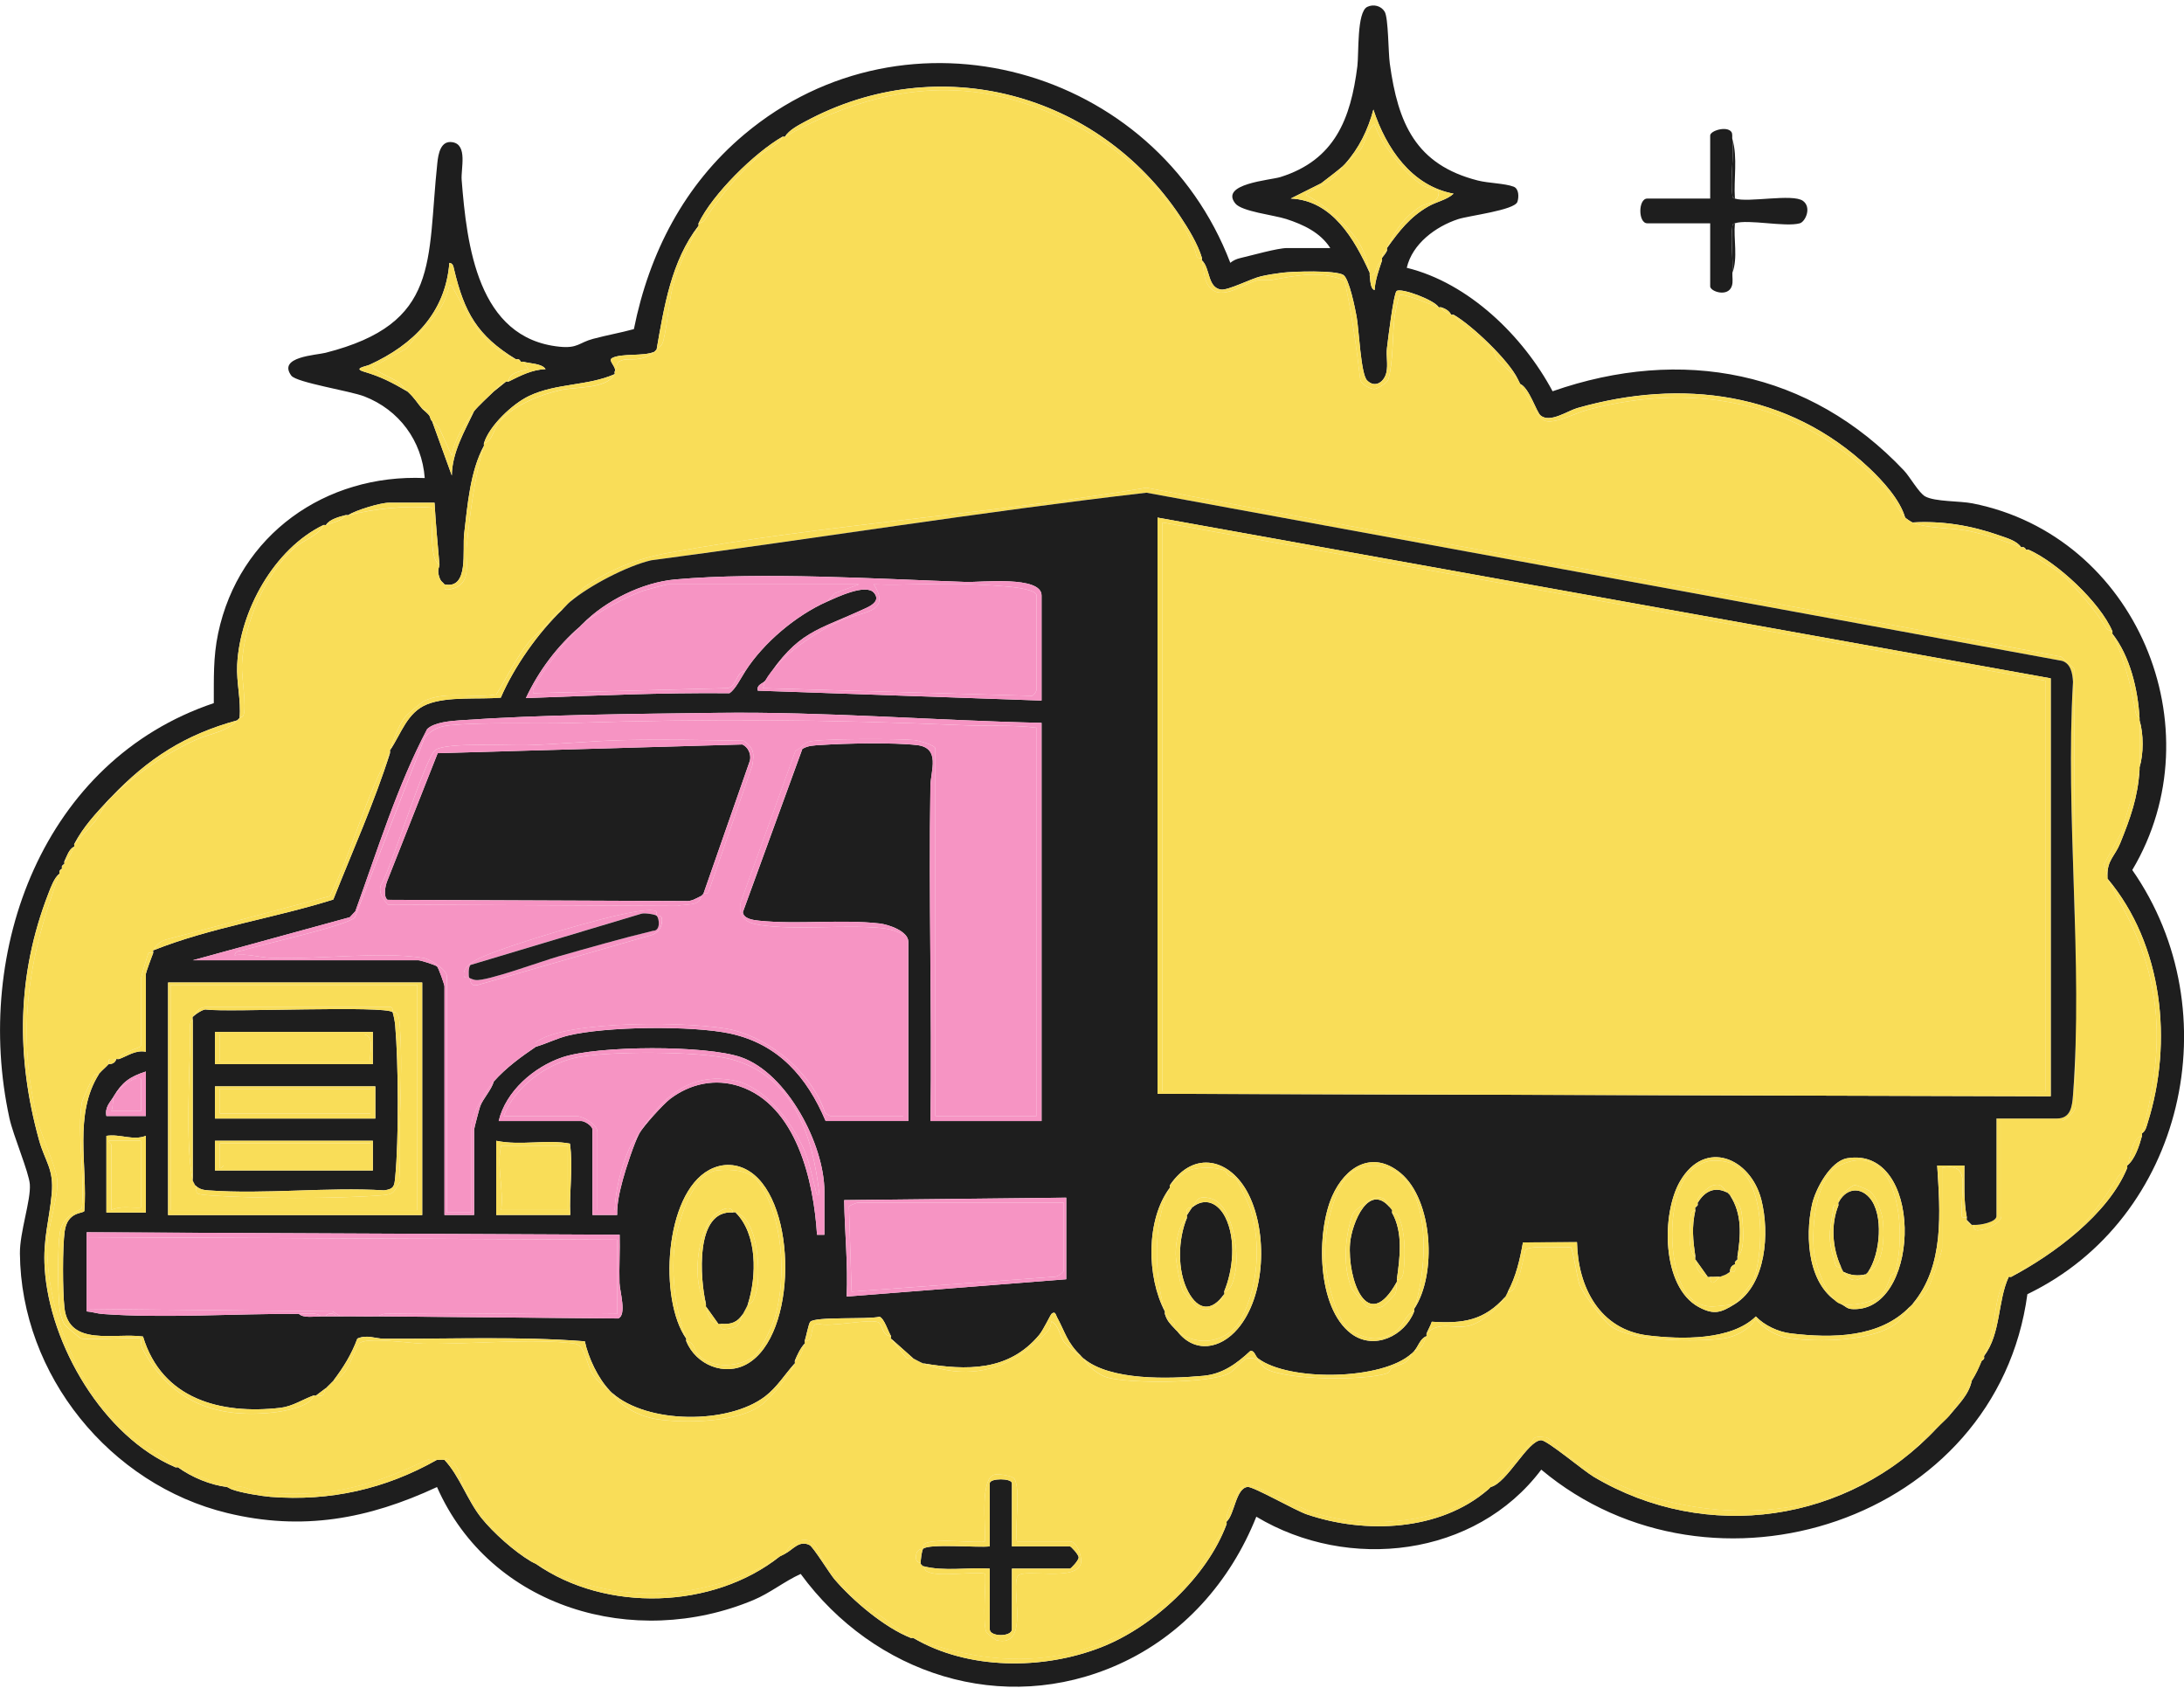 <svg width="317" height="245" viewBox="0 0 317 245" fill="none" xmlns="http://www.w3.org/2000/svg">
<g clip-path="url(#clip0_1542_76961)">
<path d="M251.455 20.203C251.695 22.75 251.129 25.826 251.444 28.297C251.491 28.66 251.448 28.7 251.813 28.818C253.735 29.447 260.184 28.067 261.687 29.149C263.002 30.097 262.038 32.192 261.228 32.411C259.109 32.99 253.735 31.775 251.81 32.404C251.448 32.523 251.487 32.558 251.44 32.925C251.186 34.922 251.566 37.477 251.451 39.582C251.419 40.204 251.57 40.861 251.38 41.476C250.853 43.186 248.228 42.313 248.228 41.558V32.407H239.097C237.753 32.407 237.753 28.818 239.097 28.818H248.228V19.668C248.228 18.971 250.609 18.245 251.29 19.125C251.53 19.438 251.369 19.926 251.451 20.207L251.455 20.203Z" fill="#1E1E1E"/>
<path d="M251.813 28.815C251.451 28.697 251.491 28.661 251.444 28.294C251.128 25.822 251.695 22.747 251.455 20.2C252.236 22.894 251.623 25.973 251.813 28.815Z" fill="#1E1E1E"/>
<path d="M251.455 39.583C251.57 37.477 251.19 34.919 251.444 32.925C251.491 32.562 251.448 32.523 251.813 32.404C251.598 34.704 252.272 37.409 251.455 39.583Z" fill="#1E1E1E"/>
<path d="M193.08 35.993C191.635 33.73 189.169 32.594 186.709 31.79C184.92 31.204 180.245 30.712 179.299 29.526C177.012 26.659 184.383 26.153 185.845 25.697C193.747 23.218 196.052 17.246 197.016 9.615C197.249 7.769 196.919 1.751 198.45 1C199.354 0.558 200.472 0.846 200.981 1.697C201.526 2.61 201.498 7.564 201.723 9.209C202.91 17.9 205.484 23.9 214.497 26.196C216.042 26.591 218.397 26.602 219.695 27.09C220.488 27.389 220.473 28.628 220.244 29.296C219.821 30.514 213.192 31.294 211.643 31.804C208.381 32.875 204.997 35.372 204.186 38.864C213.17 41.063 221.079 48.769 225.352 56.784C244.102 50.228 262.683 53.802 276.36 68.292C277.206 69.186 278.519 71.536 279.426 72.039C280.849 72.833 284.452 72.686 286.294 73.052C310.035 77.734 321.758 105.66 309.493 126.264C323.848 146.85 317.025 176.875 294.268 187.822C289.826 220.785 248.544 234.103 223.71 213.287C214.156 225.995 195.697 228.118 182.35 220.117C178.586 229.569 171.674 237.366 162.36 241.547C145.524 249.107 126.853 242.952 116.217 228.423C113.825 229.508 111.793 231.193 109.351 232.214C92.1 239.431 71.196 233.403 63.431 215.813C53.443 220.462 43.874 222.222 32.99 219.585C15.997 215.468 3.044 199.588 2.89 181.908C2.861 178.826 4.496 174.191 4.331 171.888C4.206 170.131 1.922 164.821 1.366 162.27C-3.925 137.926 6.26 110.366 31.032 102.046C31.05 98.564 30.921 95.424 31.663 91.91C34.689 77.604 47.237 68.763 61.649 69.38C61.247 63.952 57.91 59.475 52.88 57.528C50.811 56.727 43.028 55.523 42.282 54.514C40.26 51.769 45.871 51.553 47.262 51.198C63.943 46.944 61.95 37.998 63.477 23.659C63.617 22.334 63.95 20.351 65.682 20.638C67.912 21.008 66.879 24.5 67.008 26.11C67.758 35.533 69.292 49.103 81.201 50.317C83.876 50.59 84.023 49.728 86.077 49.178C88.131 48.629 90.049 48.302 92.007 47.763C94.233 36.676 99.342 26.807 108.036 19.503C131.657 -0.354 167.719 9.723 178.575 38.142C179.001 37.793 179.489 37.574 180.027 37.452C181.665 37.078 185.411 36 186.813 36H193.08V35.993ZM113.929 19.844C113.84 19.894 113.66 19.794 113.571 19.844C109.516 22.172 103.414 28.175 101.392 32.404C101.346 32.501 101.439 32.666 101.392 32.763C97.435 37.865 96.395 44.501 95.305 50.709C95.201 50.828 95.069 50.971 94.947 51.068C93.38 51.744 90.218 51.241 88.852 51.959C88.153 52.329 89.569 53.292 89.218 53.939C89.168 54.032 89.268 54.205 89.218 54.298C85.314 56.03 80.753 55.588 76.796 57.463C74.415 58.592 71.013 61.771 70.235 64.347C70.203 64.458 70.267 64.599 70.235 64.706C68.245 68.371 67.858 73.286 67.37 77.45C67.087 79.882 68.098 85.587 64.502 84.804C64.226 84.394 63.983 84.506 63.714 83.6C63.423 82.623 63.814 82.221 63.785 81.933C63.509 78.951 63.248 75.951 63.068 72.962H56.443C55.203 72.962 51.69 74.029 50.535 74.755C50.42 74.78 50.288 74.726 50.177 74.755C49.252 74.989 47.803 75.373 47.312 76.192C47.212 76.239 47.05 76.145 46.954 76.192C39.776 79.656 34.818 88.638 34.424 96.473C34.295 99.071 35.008 101.586 34.775 104.187C34.7 104.298 34.532 104.427 34.417 104.546C26.82 106.633 21.518 110.068 16.151 115.673C16.033 115.795 15.907 115.906 15.793 116.032C13.874 118.101 12.132 119.93 10.777 122.492C10.727 122.585 10.824 122.754 10.777 122.851C9.97 123.271 9.719 124.245 9.343 125.003C9.296 125.096 9.386 125.258 9.343 125.362C9.318 125.42 9.06 125.52 8.984 125.722C8.945 125.826 9.024 125.977 8.984 126.081C8.974 126.106 8.726 126.174 8.626 126.44C8.587 126.544 8.665 126.695 8.626 126.799C7.866 127.378 7.368 128.786 7.02 129.677C2.435 141.479 2.298 153.342 5.668 165.475C6.529 168.572 7.837 169.632 7.507 173.235C7.156 177.087 6.213 179.832 6.482 184.042C7.185 195.137 15 208.52 25.461 212.939C25.562 212.982 25.716 212.895 25.82 212.939C27.792 214.386 30.577 215.536 32.983 215.809C33.126 215.863 33.366 216.039 33.7 216.168C34.879 216.625 37.937 217.135 39.257 217.239C47.897 217.915 55.931 216.104 63.423 211.861C63.749 211.854 64.219 211.803 64.499 211.861C66.707 214.203 67.804 217.71 69.869 220.296C71.576 222.431 74.684 225.197 77.032 226.577C77.315 226.745 77.516 226.814 77.749 226.936C87.92 234.057 103.526 233.564 113.205 225.858C113.427 225.739 113.693 225.61 113.922 225.499C115.087 224.924 115.976 223.472 117.507 224.238C118.038 224.504 120.404 228.348 121.099 229.171C123.738 232.275 128.391 236.219 132.188 237.703C132.292 237.743 132.442 237.664 132.546 237.703C140.487 242.381 151.361 242.388 159.861 239.054C167.379 236.104 175.219 228.829 178.033 221.195C178.073 221.09 177.994 220.94 178.033 220.835C179.202 219.797 179.364 215.967 181.091 215.798C181.905 215.719 187.993 219.201 189.66 219.772C198.131 222.664 209.005 222.233 215.999 216.168C216.128 216.057 216.232 215.921 216.358 215.809C218.752 215.238 221.742 209.015 223.7 209.015C224.571 209.015 229.823 213.431 231.289 214.304C247.691 224.065 268.394 220.979 281.179 207.194C281.709 206.623 282.616 205.832 282.968 205.401C284.208 203.871 285.782 202.426 286.191 200.375C286.89 199.225 287.112 198.719 287.625 197.504C287.639 197.468 287.893 197.378 287.983 197.145C288.022 197.041 287.947 196.893 287.983 196.786C290.464 193.48 289.919 188.842 291.565 185.3C291.654 185.249 291.83 185.35 291.923 185.3C298.071 182.059 306.027 176.181 308.755 169.506C308.798 169.402 308.712 169.247 308.755 169.147C309.884 168.256 310.529 166.226 310.902 164.839C310.931 164.728 310.874 164.591 310.902 164.48C311.436 164.124 311.544 163.528 311.72 162.967C315.43 151.241 313.935 137.071 305.887 127.511C305.887 127.392 305.887 127.27 305.887 127.151C305.833 124.802 306.955 124.306 307.74 122.366C309.214 118.727 310.314 115.673 310.544 111.717C310.551 111.599 310.537 111.476 310.544 111.358C311.142 109.432 311.146 106.493 310.544 104.539C310.537 104.42 310.551 104.298 310.544 104.18C310.311 100.073 309.171 95.237 306.604 91.975C306.557 91.878 306.647 91.72 306.604 91.616C304.833 87.434 298.566 81.592 294.425 79.771C294.325 79.728 294.167 79.814 294.067 79.771C294.042 79.76 293.977 79.516 293.708 79.411C293.604 79.372 293.454 79.451 293.35 79.411C292.737 78.47 291.231 78.071 290.217 77.708C286.173 76.271 281.885 75.556 277.594 75.822C277.353 75.722 276.719 75.29 276.518 75.104C275.762 72.495 273.263 69.776 271.316 67.936C259.611 56.86 244.063 54.902 228.963 59.209C227.496 59.63 224.98 61.433 223.606 60.291C222.993 59.781 221.954 56.271 220.649 55.721C220.531 55.491 220.401 55.232 220.29 55.002C219.003 52.301 213.608 47.163 210.98 45.672C210.89 45.622 210.718 45.722 210.621 45.672C210.363 45.097 209.754 44.781 209.187 44.594C209.08 44.558 208.936 44.63 208.829 44.594C208.216 43.534 203.383 41.734 202.713 42.23C202.275 42.554 201.447 49.365 201.311 50.519C201.175 51.672 201.483 52.879 201.232 54.029C200.928 55.423 199.594 56.386 198.425 55.2C197.507 54.269 197.253 47.849 196.909 45.956C196.694 44.788 195.833 40.445 194.984 39.902C193.858 39.187 187.706 39.378 186.096 39.575C185.146 39.69 183.963 39.884 183.035 40.096C181.626 40.416 178.234 42.173 177.216 42.018C175.248 41.72 175.667 38.896 174.452 37.775C174.42 37.664 174.484 37.527 174.452 37.416C173.853 35.397 172.48 33.166 171.312 31.413C159.32 13.427 136.178 7.223 116.912 17.616C115.912 18.155 114.542 18.852 113.929 19.833V19.844ZM195.227 23.792C195.102 23.907 194.994 24.044 194.869 24.152C193.872 25.007 192.8 25.794 191.761 26.602L187.347 28.815C193.377 29.077 196.586 34.703 198.805 39.586C198.827 39.701 198.787 39.827 198.805 39.945C198.895 40.491 198.866 41.95 199.519 42.097C199.601 40.617 200.135 39.176 200.598 37.793C200.634 37.685 200.562 37.542 200.598 37.434C200.641 37.319 201.121 36.834 201.315 36.356C201.358 36.252 201.272 36.097 201.315 35.997C203.068 33.543 204.631 31.502 207.295 29.968C208.542 29.25 209.998 29.023 210.984 28.107C204.867 26.997 201.161 21.457 199.343 15.903C198.569 18.824 197.256 21.532 195.227 23.796V23.792ZM74.892 52.146C69.249 48.712 67.395 45.327 65.904 39.079C65.804 38.656 65.761 38.217 65.223 38.149C64.653 45.41 59.971 50.044 53.643 52.937C53.109 53.181 51.173 53.45 52.855 53.946C55.346 54.686 56.906 55.509 59.136 56.809C60.265 57.837 60.53 58.462 61.283 59.321C61.613 59.651 62.133 59.996 62.358 60.399C62.473 60.6 62.47 60.938 62.717 61.117L65.578 69.01C65.628 65.615 67.413 62.637 68.804 59.68C69.389 58.947 70.912 57.542 71.669 56.809L73.458 55.372C73.551 55.322 73.719 55.419 73.816 55.372C75.498 54.535 77.258 53.623 79.187 53.572C78.678 52.746 76.939 52.775 75.964 52.498C75.853 52.466 75.713 52.531 75.605 52.498C75.58 52.491 75.476 52.214 75.247 52.139C75.139 52.103 74.996 52.175 74.888 52.139L74.892 52.146Z" fill="#1E1E1E"/>
<path d="M113.929 19.844C122.35 15.091 131.922 12.026 142 13.424C154.727 15.191 168.959 24.41 173.491 36.435C173.702 37.003 173.534 37.614 174.455 37.427C174.487 37.538 174.423 37.675 174.455 37.786C174.724 38.677 174.681 40.114 175.187 41.088C176.793 44.192 180.299 41.214 182.532 40.678C183.153 40.531 183.948 40.746 184.626 40.624C188.103 39.996 191.76 39.212 195.17 40.721C196.202 45.471 196.872 50.292 197.446 55.128C197.643 55.814 198.719 56.364 199.396 56.458C199.816 56.515 201.365 55.592 201.519 55.053C202.254 52.491 202.089 48.575 202.429 45.906C202.483 45.478 203.014 42.949 203.136 42.848C203.587 42.467 207.947 44.303 208.839 44.612C208.947 44.648 209.09 44.576 209.198 44.612C209.46 45.266 210.083 45.406 210.632 45.69C210.729 45.74 210.901 45.64 210.99 45.69C212.718 47.734 214.927 48.949 216.719 50.896C217.038 51.244 217.06 51.952 217.458 52.308L220.301 55.02C220.408 55.25 220.541 55.509 220.659 55.739C221.261 56.932 221.276 56.943 221.971 58.035C222.577 58.983 223.319 60.905 224.434 61.121C226.008 61.423 228.639 59.964 230.332 59.508C246.877 55.063 262.389 58.764 273.876 71.148C274.686 72.021 275.503 74.173 276.532 75.122C276.733 75.308 277.367 75.74 277.608 75.84C279.798 76.749 283.283 76.552 285.857 77.083C288.011 77.529 291.281 78.628 293.364 79.429C293.468 79.469 293.618 79.39 293.722 79.429L294.081 79.789C294.181 79.832 294.339 79.746 294.439 79.789C295.619 81.366 297.831 82.138 299.25 83.403C301.348 85.264 304.094 88.53 305.481 90.764C305.836 91.339 305.886 91.458 306.614 91.634C306.657 91.738 306.568 91.896 306.614 91.993C308.238 95.507 309.113 98.708 309.844 102.574C309.963 103.199 309.887 103.828 310.554 104.198C310.561 104.316 310.547 104.438 310.554 104.557C310.654 106.695 310.658 109.238 310.554 111.376C310.547 111.494 310.561 111.617 310.554 111.735L307.937 120.778L305.402 125.42L305.897 127.17C305.897 127.288 305.897 127.41 305.897 127.529C306.636 128.862 307.32 130.238 308.048 131.581C313.967 142.532 314.236 152.186 310.909 164.498C310.88 164.609 310.938 164.746 310.909 164.857C309.418 165.098 309.21 168.083 308.762 169.165C308.719 169.265 308.805 169.42 308.762 169.524C308.496 169.858 307.621 170.476 307.46 170.731C305.456 173.893 303.531 176.796 300.53 179.401L291.93 185.318C291.837 185.368 291.661 185.267 291.571 185.318C289.79 186.342 289.607 191.537 289.026 193.714C288.796 194.58 288.305 195.895 287.99 196.804C287.954 196.911 288.029 197.059 287.99 197.163L287.631 197.522C287.119 198.74 286.9 199.247 286.197 200.393C285.183 202.056 283.638 203.519 282.974 205.419C282.623 205.854 281.716 206.641 281.185 207.212C279.601 207.564 279.085 209.238 278.152 210.093C264.346 222.761 241.313 221.601 226.915 210.812C226.356 210.391 225.345 208.947 224.431 208.617C222.154 208.304 222.825 208.911 221.939 209.745C219.953 211.613 218.232 214.149 216.361 215.824C216.235 215.935 216.131 216.072 216.002 216.183L210.234 219.194C203.723 221.249 196.89 221.633 190.38 219.427C188.63 218.834 182.02 215.364 181.098 215.454C179.765 215.583 178.549 218.529 178.141 219.707C177.986 220.146 178.112 220.659 178.04 220.85C178.001 220.954 178.08 221.105 178.04 221.209L173.394 228.563C162.546 240.894 148.241 243.761 132.557 237.718C132.453 237.678 132.302 237.757 132.198 237.718L123.591 231.448C122.264 229.803 120.827 228.204 119.572 226.505C118.46 224.999 118.557 223.106 116.105 223.566C115.091 223.756 114.348 224.619 113.933 225.517C113.707 225.628 113.438 225.757 113.216 225.876C112.398 226.307 111.265 227.098 110.616 227.414C99.585 232.753 88.325 232.508 77.76 226.954C77.526 226.832 77.329 226.763 77.043 226.595C75.282 224.554 72.92 223.261 71.116 221.231C70.077 220.059 68.159 217.329 67.431 215.949C66.703 214.57 66.757 212.367 64.846 211.706C64.567 211.609 64.523 211.882 64.506 211.879C64.226 211.821 63.756 211.872 63.43 211.879C62.914 211.893 62.752 211.512 61.612 212.048C53.184 216.01 47.107 217.473 37.492 216.517C36.352 216.402 34.818 215.141 33.703 216.186C33.373 216.057 33.129 215.881 32.986 215.827C30.796 214.987 28.114 213.901 25.823 212.957C25.723 212.913 25.565 213 25.465 212.957C23.905 211.11 21.543 210.291 19.721 208.854C11.856 202.649 6.944 191.314 6.847 181.197C6.819 178.193 8.601 173.57 8.292 171.126C8.023 168.992 6.116 165.195 5.51 162.784C2.244 149.782 4.155 138.864 8.629 126.817C8.669 126.713 8.59 126.562 8.629 126.458L8.988 126.099C9.027 125.995 8.948 125.844 8.988 125.74L9.346 125.38C9.389 125.276 9.3 125.114 9.346 125.021C10.153 124.597 10.407 123.627 10.78 122.869C10.827 122.772 10.73 122.603 10.78 122.51L13.784 119.237L15.796 116.046C15.91 115.921 16.036 115.809 16.154 115.687C19.825 112.342 23.894 109.414 28.447 107.37C30.713 106.353 32.692 106.342 34.42 104.56C34.535 104.442 34.703 104.313 34.779 104.201C34.832 104.122 35.209 104.083 35.316 103.849C35.843 102.678 35.044 98.32 35.119 96.47C35.366 90.599 38.435 83.284 42.838 79.44C43.988 78.434 46.312 77.694 46.957 76.21C47.054 76.164 47.215 76.257 47.315 76.21C48.129 75.844 49.47 75.74 50.18 74.773C50.291 74.744 50.424 74.798 50.538 74.773C54.514 73.846 58.662 73.336 62.717 73.695C63.057 74.033 61.996 81.014 63.789 81.951C63.814 82.239 63.426 82.645 63.717 83.618C63.986 84.524 64.23 84.412 64.506 84.822C64.685 85.088 64.04 85.896 65.667 85.447C68.621 84.635 67.51 81.51 67.736 79.264C68.187 74.741 68.904 69.054 70.238 64.721C70.27 64.613 70.206 64.473 70.238 64.362C71.582 63.948 71.532 62.321 72.565 61.132C74.576 58.818 78.369 57.295 81.32 56.626C83.621 56.105 88.016 56.508 89.217 54.313C89.267 54.219 89.167 54.047 89.217 53.953C89.475 53.465 89.554 52.653 89.812 52.498C91.272 51.64 92.662 52.883 94.946 51.083C95.068 50.986 95.201 50.842 95.305 50.724C95.724 50.249 96.072 50.31 96.298 49.387C96.954 46.696 97.076 43.326 97.907 40.592C98.678 38.059 100.392 34.894 101.392 32.778C101.439 32.681 101.345 32.516 101.392 32.419C102.109 32.261 102.17 32.092 102.525 31.549C104.73 28.175 107.523 24.856 110.52 22.363C111.315 21.701 112.986 21.066 113.57 19.855C113.66 19.805 113.839 19.905 113.929 19.855V19.844ZM286.552 177.762C286.341 178.783 287.119 178.574 287.775 178.456C288.574 178.312 290.492 177.36 290.492 176.505V162.687H299.265C299.699 162.687 301.516 161.135 301.251 160.373L301.047 97.016L299.168 95.309C254.957 86.848 210.614 79.275 166.396 70.782C143.617 74.64 119.651 76.092 97.011 80.238C92.34 81.093 88.568 82.623 84.697 85.282L82.768 87.319C82.312 87.7 82.072 88.037 81.692 88.397C80.499 88.839 80.158 89.748 79.383 90.578C78.659 91.357 77.333 92.475 76.691 93.272C74.899 95.507 73.583 98.298 72.027 100.785C68.517 101.424 64.893 100.199 61.577 101.719C61.211 101.887 59.146 103.637 58.891 103.95C57.809 105.265 57.067 107.413 56.622 108.854C56.59 108.962 56.658 109.105 56.622 109.213C52.972 115.763 51.223 123.293 47.875 130.058L24.088 136.367C23.256 136.618 22.632 137.161 22.242 137.926C22.195 138.02 22.288 138.185 22.242 138.285C22.037 138.293 21.646 138.196 21.56 138.314C21.446 138.472 20.453 141.86 20.453 142.054V151.744C20.453 152.157 17.427 152.653 17.23 153.716C17.129 153.752 16.989 153.687 16.871 153.716C16.595 153.784 16.047 153.572 15.835 153.763C15.677 153.907 15.853 154.37 15.796 154.435C15.344 154.941 14.871 155.268 14.362 155.872C14.329 155.911 13.917 155.771 13.752 155.969C13.437 156.346 11.96 159.529 11.877 160.021C11.142 164.476 12.368 170.717 11.87 175.373C10.207 176.25 8.952 177.011 8.665 179.056C8.339 181.38 8.385 187.391 8.629 189.791C8.701 190.506 8.984 191.605 9.343 192.216C9.439 192.377 11.605 194.228 11.759 194.26C13.064 194.544 20.137 193.98 20.435 194.292C20.51 194.371 20.402 195.234 20.643 195.686C24.651 203.263 31.032 205.911 39.572 205.006C41.095 204.844 45.139 204.176 45.519 202.531C45.623 202.491 45.77 202.57 45.878 202.531C46.089 202.455 46.562 202.681 46.885 202.466C47.086 202.329 47.122 201.683 47.312 201.456C47.419 201.327 47.559 201.223 47.67 201.097C47.781 200.971 47.921 200.867 48.029 200.738C48.136 200.608 48.291 200.508 48.387 200.378C50.678 199.696 51.144 196.204 52.144 194.993C52.998 193.962 59.82 194.982 61.444 195.011C68.091 195.13 77.064 194.203 83.323 194.975C84.912 195.173 85.066 197.702 85.89 199.204C86.424 200.17 87.554 201.237 88.497 201.816C88.611 201.934 88.73 202.063 88.855 202.175C89.999 204.172 92.999 205.602 95.283 205.962C99.295 206.594 107.454 206.479 110.674 203.763C112.24 202.441 114.585 199.624 115.356 197.867C115.399 197.767 115.313 197.612 115.356 197.508C116.292 197.023 116.492 195.913 116.79 194.997C116.826 194.889 116.754 194.745 116.79 194.637C118.353 194.763 117.277 192.144 118.754 192.122C120.515 192.679 126.473 191.282 127.541 191.939C128.122 192.298 128.029 193.894 129.323 193.919C129.377 194.005 129.269 194.192 129.323 194.278C129.545 194.627 131.42 196.969 131.571 197.062C131.933 197.292 132.406 197.077 132.546 197.149C132.991 197.371 133.546 197.698 133.98 197.867C141.075 200.612 147.101 198.579 152.138 193.103C152.443 192.773 152.547 192.209 152.604 191.77C153.741 192.37 153.762 193.886 154.508 194.856C154.755 195.18 156.358 196.638 156.899 196.793C157.021 196.908 157.132 197.048 157.258 197.152C157.781 198.273 159.527 199.588 160.757 199.926C163.969 200.81 175.57 200.824 178.456 199.29C178.951 199.028 180.607 197.145 181.07 197.113C182.991 196.965 182.884 198.111 183.669 198.6C186.444 200.332 198.22 200.425 201.393 199.286C201.734 199.164 201.723 198.679 202.11 198.485C203.383 197.849 204.315 198.072 204.889 196.437C205.01 196.326 205.129 196.197 205.247 196.078C206.66 195.521 206.52 195.036 207.036 193.926C207.083 193.829 206.993 193.671 207.036 193.567C208.854 191.731 210.704 192.841 212.926 192.471C214.941 192.137 217.425 189.898 218.494 188.181C218.601 188.009 218.723 187.7 218.852 187.463C219.716 187.61 220.035 186.432 220.283 185.85C220.756 184.743 221.294 181.617 221.419 181.427C221.921 180.654 226.815 181.161 227.958 180.985C228.263 181.035 228.973 185.767 229.267 186.467C229.812 187.772 232.515 191.429 233.68 192.37C236.631 194.752 246.4 194.774 250.16 194.253C251.935 194.009 253.932 192.945 254.846 191.407C255.907 192.791 257.879 193.933 259.589 194.195C263.794 194.842 272.14 194.724 275.453 191.882C275.783 191.598 277.098 190.15 277.231 189.615C277.346 189.493 277.486 189.381 277.59 189.255C278.385 188.903 279.457 187.725 279.841 187.01C280.225 186.295 281.885 181.696 281.885 181.179V169.513C286.032 168.601 284.634 172.542 284.749 175.452C284.778 176.142 284.38 176.893 285.466 176.692C285.491 176.81 285.437 176.943 285.466 177.051C285.563 177.399 285.835 177.669 286.183 177.769C286.28 177.798 286.416 177.759 286.541 177.769L286.552 177.762ZM133.987 227.292C134.149 227.439 134.242 227.884 134.493 228.028C136.149 228.98 140.831 228.028 142.943 228.366C143.244 228.668 142.52 235.451 143.176 236.913C143.215 236.996 144.542 238.023 144.631 238.045C149.65 239.234 146.607 230.353 147.75 228.704C148.546 227.561 156.526 229.677 156.914 226.735C157.035 225.808 156.308 223.702 155.293 223.702H147.592C147.259 221.669 148.18 216.161 147.245 214.624C146.969 214.171 145.09 213.923 144.549 213.97C142.072 214.196 143.158 221.823 142.943 223.702C142.588 224.058 135.482 223.146 134.22 224.044C133.905 224.27 134.03 224.737 133.987 224.78C133.905 224.863 133.077 224.644 132.969 225.757C132.862 226.871 133.424 226.634 133.629 226.932C133.7 227.036 133.876 227.191 133.987 227.292Z" fill="#F9DD58"/>
<path d="M8.636 126.799C4.162 138.842 2.252 149.764 5.518 162.766C6.123 165.177 8.031 168.974 8.299 171.108C8.604 173.551 6.826 178.172 6.855 181.179C6.952 191.296 11.859 202.631 19.729 208.836C21.55 210.273 23.912 211.092 25.472 212.939C15.011 208.519 7.199 195.137 6.493 184.042C6.224 179.832 7.167 177.087 7.518 173.235C7.848 169.635 6.539 168.572 5.679 165.475C2.312 153.339 2.445 141.476 7.03 129.677C7.375 128.786 7.876 127.378 8.636 126.799Z" fill="#F9DD58"/>
<path d="M220.656 55.735C221.961 56.285 223.001 59.795 223.614 60.305C224.987 61.448 227.503 59.641 228.97 59.224C244.07 54.916 259.615 56.871 271.323 67.951C273.27 69.794 275.769 72.51 276.525 75.118C275.5 74.17 274.679 72.018 273.869 71.145C262.382 58.764 246.87 55.06 230.325 59.504C228.633 59.96 226.001 61.419 224.427 61.117C223.312 60.902 222.57 58.983 221.964 58.031C221.269 56.939 221.258 56.928 220.652 55.735H220.656Z" fill="#F9DD58"/>
<path d="M310.905 164.484C314.232 152.172 313.96 142.518 308.045 131.567C307.317 130.224 306.632 128.848 305.894 127.515C313.942 137.071 315.437 151.245 311.726 162.971C311.551 163.528 311.443 164.128 310.909 164.484H310.905Z" fill="#F9DD58"/>
<path d="M63.434 211.857C55.942 216.1 47.908 217.911 39.268 217.236C37.949 217.131 34.89 216.621 33.711 216.165C34.826 215.119 36.36 216.38 37.5 216.495C47.115 217.451 53.192 215.989 61.62 212.026C62.761 211.491 62.922 211.872 63.438 211.857H63.434Z" fill="#F9DD58"/>
<path d="M113.929 19.844C114.542 18.863 115.912 18.166 116.912 17.627C136.182 7.237 159.32 13.442 171.312 31.423C172.48 33.177 173.857 35.408 174.452 37.427C173.534 37.614 173.703 36.999 173.488 36.435C168.96 24.407 154.727 15.191 141.997 13.424C131.919 12.023 122.347 15.091 113.926 19.844H113.929Z" fill="#F9DD58"/>
<path d="M281.182 207.194C268.398 220.979 247.695 224.062 231.293 214.304C229.823 213.431 224.575 209.015 223.703 209.015C221.746 209.015 218.756 215.238 216.361 215.809C218.233 214.135 219.954 211.599 221.94 209.73C222.825 208.897 222.155 208.29 224.431 208.602C225.345 208.933 226.353 210.377 226.916 210.797C241.31 221.586 264.347 222.747 278.153 210.079C279.085 209.224 279.601 207.55 281.186 207.197L281.182 207.194Z" fill="#F9DD58"/>
<path d="M178.037 221.191C175.226 228.825 167.386 236.101 159.864 239.05C151.368 242.384 140.494 242.377 132.55 237.699C148.238 243.742 162.542 240.872 173.387 228.545L178.033 221.191H178.037Z" fill="#F9DD58"/>
<path d="M50.539 74.755C51.693 74.026 55.207 72.962 56.447 72.962H63.072C63.252 75.952 63.513 78.951 63.789 81.933C61.997 80.996 63.058 74.015 62.717 73.677C58.663 73.318 54.515 73.832 50.539 74.755Z" fill="#F9DD58"/>
<path d="M113.216 225.858C103.536 233.564 87.93 234.053 77.76 226.936C88.325 232.49 99.585 232.734 110.617 227.396C111.266 227.079 112.398 226.293 113.216 225.858Z" fill="#F9DD58"/>
<path d="M174.455 37.79C175.671 38.907 175.251 41.735 177.219 42.033C178.238 42.187 181.629 40.431 183.038 40.111C183.967 39.899 185.15 39.705 186.1 39.59C187.709 39.392 193.861 39.198 194.987 39.917C195.837 40.459 196.701 44.803 196.912 45.971C197.256 47.86 197.514 54.284 198.429 55.215C199.597 56.4 200.931 55.441 201.236 54.043C201.487 52.897 201.178 51.683 201.315 50.533C201.451 49.384 202.282 42.568 202.716 42.245C203.387 41.749 208.219 43.549 208.832 44.609C207.94 44.296 203.58 42.46 203.129 42.845C203.01 42.946 202.476 45.475 202.422 45.902C202.082 48.575 202.247 52.488 201.512 55.049C201.358 55.588 199.809 56.512 199.389 56.454C198.712 56.361 197.64 55.811 197.439 55.125C196.865 50.285 196.195 45.468 195.163 40.718C191.753 39.209 188.096 39.992 184.619 40.621C183.941 40.743 183.146 40.528 182.525 40.675C180.292 41.21 176.786 44.188 175.18 41.084C174.674 40.111 174.717 38.674 174.448 37.783L174.455 37.79Z" fill="#F9DD58"/>
<path d="M178.037 220.832C178.108 220.642 177.983 220.131 178.137 219.69C178.546 218.511 179.765 215.569 181.095 215.436C182.016 215.346 188.627 218.817 190.377 219.409C196.887 221.615 203.72 221.231 210.23 219.176L215.999 216.165C209.004 222.23 198.135 222.661 189.659 219.769C187.992 219.197 181.905 215.716 181.091 215.795C179.363 215.96 179.202 219.79 178.033 220.832H178.037Z" fill="#F9DD58"/>
<path d="M293.357 79.422C291.274 78.621 288.004 77.522 285.85 77.076C283.276 76.544 279.791 76.742 277.601 75.833C281.892 75.567 286.18 76.282 290.224 77.719C291.242 78.082 292.747 78.481 293.357 79.422Z" fill="#F9DD58"/>
<path d="M46.957 76.192C46.312 77.68 43.992 78.416 42.838 79.422C38.439 83.266 35.37 90.581 35.12 96.451C35.041 98.302 35.844 102.66 35.317 103.831C35.213 104.064 34.836 104.104 34.779 104.183C35.012 101.582 34.295 99.067 34.428 96.469C34.822 88.63 39.78 79.652 46.957 76.189V76.192Z" fill="#F9DD58"/>
<path d="M34.424 104.546C32.696 106.328 30.717 106.339 28.451 107.355C23.898 109.4 19.829 112.328 16.158 115.673C21.525 110.068 26.827 106.633 34.424 104.546Z" fill="#F9DD58"/>
<path d="M89.218 54.298C88.016 56.49 83.621 56.091 81.32 56.612C78.369 57.28 74.576 58.804 72.565 61.117C71.529 62.306 71.583 63.934 70.238 64.347C71.016 61.768 74.418 58.592 76.799 57.464C80.753 55.588 85.317 56.03 89.221 54.298H89.218Z" fill="#F9DD58"/>
<path d="M101.396 32.764C100.396 34.876 98.682 38.045 97.911 40.578C97.08 43.312 96.958 46.685 96.302 49.373C96.076 50.296 95.728 50.235 95.309 50.709C96.398 44.501 97.438 37.865 101.396 32.764Z" fill="#F9DD58"/>
<path d="M305.89 127.155L305.396 125.405L307.93 120.764L310.547 111.721C310.318 115.676 309.217 118.73 307.744 122.37C306.959 124.306 305.836 124.805 305.89 127.155Z" fill="#F9DD58"/>
<path d="M310.547 104.187C309.881 103.817 309.956 103.188 309.838 102.563C309.106 98.697 308.231 95.496 306.607 91.982C309.174 95.241 310.314 100.08 310.547 104.187Z" fill="#F9DD58"/>
<path d="M287.986 196.786C288.302 195.88 288.793 194.562 289.022 193.696C289.603 191.519 289.786 186.324 291.568 185.3C289.926 188.842 290.467 193.477 287.986 196.786Z" fill="#F9DD58"/>
<path d="M94.951 51.068C92.663 52.872 91.276 51.625 89.817 52.484C89.559 52.635 89.483 53.45 89.222 53.939C89.573 53.292 88.157 52.326 88.856 51.959C90.222 51.241 93.384 51.744 94.951 51.068Z" fill="#F9DD58"/>
<path d="M306.607 91.623C305.88 91.447 305.833 91.328 305.475 90.754C304.087 88.519 301.337 85.253 299.244 83.392C297.82 82.127 295.609 81.359 294.433 79.778C298.57 81.596 304.836 87.438 306.611 91.623H306.607Z" fill="#F9DD58"/>
<path d="M32.99 215.806C30.584 215.533 27.799 214.379 25.827 212.935C28.118 213.88 30.8 214.965 32.99 215.806Z" fill="#F9DD58"/>
<path d="M310.906 164.843C310.53 166.226 309.888 168.259 308.759 169.15C309.211 168.069 309.415 165.083 310.906 164.843Z" fill="#F9DD58"/>
<path d="M310.547 111.365C310.651 109.227 310.647 106.684 310.547 104.546C311.149 106.5 311.146 109.439 310.547 111.365Z" fill="#F9DD58"/>
<path d="M113.93 225.499C114.346 224.6 115.088 223.738 116.102 223.548C118.554 223.088 118.458 224.981 119.569 226.487C120.824 228.186 122.261 229.785 123.588 231.43L132.195 237.699C128.399 236.216 123.749 232.271 121.107 229.167C120.408 228.348 118.045 224.5 117.515 224.234C115.984 223.469 115.098 224.92 113.93 225.495V225.499Z" fill="#F9DD58"/>
<path d="M64.506 211.857C64.524 211.861 64.563 211.588 64.846 211.685C66.757 212.342 66.682 214.502 67.431 215.928C68.18 217.354 70.073 220.038 71.117 221.209C72.924 223.239 75.286 224.533 77.043 226.573C74.695 225.194 71.586 222.427 69.88 220.293C67.811 217.706 66.718 214.2 64.509 211.857H64.506Z" fill="#F9DD58"/>
<path d="M113.571 19.844C112.987 21.055 111.316 21.687 110.52 22.352C107.527 24.845 104.734 28.165 102.525 31.538C102.171 32.084 102.11 32.249 101.393 32.407C103.411 28.179 109.513 22.172 113.571 19.847V19.844Z" fill="#F9DD58"/>
<path d="M220.298 55.017L217.455 52.304C217.057 51.949 217.035 51.237 216.716 50.892C214.92 48.949 212.715 47.734 210.987 45.687C213.619 47.178 219.014 52.315 220.298 55.017Z" fill="#F9DD58"/>
<path d="M15.8 116.032L13.788 119.223L10.784 122.496C12.136 119.934 13.878 118.105 15.8 116.036V116.032Z" fill="#F9DD58"/>
<path d="M308.759 169.506C306.027 176.182 298.075 182.059 291.927 185.3L300.527 179.383C303.532 176.778 305.457 173.875 307.457 170.713C307.618 170.458 308.49 169.84 308.759 169.506Z" fill="#F9DD58"/>
<path d="M50.184 74.755C49.47 75.722 48.133 75.822 47.319 76.192C47.81 75.373 49.259 74.989 50.184 74.755Z" fill="#F9DD58"/>
<path d="M282.972 205.397C283.635 203.5 285.18 202.035 286.195 200.371C285.786 202.423 284.212 203.863 282.972 205.397Z" fill="#F9DD58"/>
<path d="M9.354 125.003C9.73 124.241 9.977 123.271 10.787 122.851C10.415 123.613 10.16 124.583 9.354 125.003Z" fill="#F9DD58"/>
<path d="M210.628 45.683C210.083 45.403 209.456 45.259 209.194 44.605C209.757 44.788 210.367 45.108 210.628 45.683Z" fill="#F9DD58"/>
<path d="M195.228 23.792C195.862 23.21 197.16 22.183 197.601 21.511C198.174 20.634 198.408 18.698 199.519 18.051C200.526 21.001 203.889 25.219 206.456 26.886C206.897 27.173 208.75 27.651 208.826 27.755C208.901 29.641 207.123 29.347 206.09 30.019C203.778 31.52 202.319 33.64 201.315 35.993C201.272 36.094 201.358 36.248 201.315 36.353C200.799 36.507 200.605 36.902 200.598 37.43C200.562 37.538 200.634 37.682 200.598 37.79C199.558 38.339 199.899 40.172 198.809 39.942C198.791 39.827 198.831 39.697 198.809 39.583C198.504 37.847 197.952 36.198 196.891 34.682C195.188 32.25 192.17 29.591 189.506 28.28C191.47 26.839 193.679 26.473 194.869 24.152C194.995 24.044 195.102 23.907 195.228 23.792Z" fill="#F9DD58"/>
<path d="M195.228 23.793C197.257 21.529 198.569 18.82 199.343 15.899C201.161 21.454 204.868 26.997 210.984 28.104C209.998 29.02 208.542 29.246 207.295 29.965C204.631 31.499 203.068 33.54 201.315 35.993C202.319 33.64 203.778 31.521 206.09 30.019C207.123 29.347 208.901 29.645 208.826 27.755C208.754 27.651 206.897 27.17 206.456 26.886C203.885 25.215 200.523 20.997 199.519 18.052C198.407 18.695 198.174 20.635 197.601 21.511C197.16 22.183 195.862 23.211 195.228 23.793Z" fill="#F9DD58"/>
<path d="M194.868 24.151C193.675 26.472 191.466 26.839 189.505 28.28C192.169 29.595 195.187 32.253 196.89 34.682C197.952 36.198 198.504 37.847 198.808 39.582C196.589 34.7 193.377 29.074 187.351 28.811L191.764 26.598C192.803 25.79 193.872 25.003 194.872 24.148L194.868 24.151Z" fill="#F9DD58"/>
<path d="M200.601 37.79C200.142 39.173 199.608 40.613 199.522 42.094C198.87 41.946 198.898 40.491 198.809 39.942C199.902 40.168 199.558 38.339 200.598 37.79H200.601Z" fill="#F9DD58"/>
<path d="M200.602 37.43C200.609 36.906 200.799 36.507 201.319 36.352C201.125 36.83 200.645 37.312 200.602 37.43Z" fill="#F9DD58"/>
<path d="M8.637 126.44C8.737 126.174 8.984 126.106 8.995 126.081L8.637 126.44Z" fill="#F9DD58"/>
<path d="M8.995 125.722C9.07 125.52 9.329 125.42 9.354 125.362L8.995 125.722Z" fill="#F9DD58"/>
<path d="M287.628 197.504L287.986 197.145C287.9 197.379 287.642 197.468 287.628 197.504Z" fill="#F9DD58"/>
<path d="M294.074 79.782L293.716 79.422C293.985 79.527 294.049 79.771 294.074 79.782Z" fill="#F9DD58"/>
<path d="M82.772 87.319L84.7 85.282C88.572 82.623 92.344 81.093 97.015 80.238C119.654 76.092 143.62 74.644 166.4 70.782C210.618 79.271 254.957 86.845 299.172 95.309L301.05 97.016L301.255 160.374C301.516 161.135 299.699 162.687 299.268 162.687H290.496V176.505C290.496 177.36 288.578 178.312 287.778 178.456C287.122 178.571 286.348 178.779 286.556 177.762C287.359 177.823 289.779 177.378 289.779 176.505V162.328H298.551C300.573 162.328 300.767 160.568 300.893 158.933C302.366 139.626 299.752 118.468 300.893 98.967C300.828 97.77 300.595 96.297 299.29 95.906L166.407 71.507C142.369 74.281 118.493 78.15 94.513 81.316C90.981 82.138 85.561 84.987 82.775 87.319H82.772Z" fill="#F9DD58"/>
<path d="M133.988 224.78C134.769 223.983 142.068 224.644 143.657 224.421V215.27C143.657 214.502 146.879 214.502 146.879 215.27V224.421H155.297C155.444 224.421 156.563 225.596 156.563 226.038C156.563 226.48 155.441 227.655 155.297 227.655H146.879V236.45C146.879 237.585 143.657 237.585 143.657 236.45V227.655C140.491 227.45 137.049 228.097 133.988 227.295C133.877 227.195 133.701 227.04 133.629 226.936C133.611 226.501 133.79 224.982 133.988 224.784V224.78Z" fill="#1E1E1E"/>
<path d="M133.988 224.78C134.027 224.741 133.902 224.27 134.221 224.044C135.486 223.149 142.588 224.062 142.943 223.703C143.158 221.824 142.072 214.196 144.549 213.97C145.094 213.919 146.969 214.167 147.245 214.624C148.181 216.161 147.263 221.669 147.593 223.703H155.294C156.308 223.703 157.036 225.808 156.914 226.735C156.527 229.677 148.546 227.561 147.751 228.704C146.607 230.353 149.647 239.234 144.632 238.045C144.542 238.023 143.216 236.996 143.176 236.913C142.516 235.451 143.244 228.668 142.943 228.366C140.831 228.028 136.149 228.98 134.493 228.028C134.246 227.884 134.149 227.439 133.988 227.292C137.053 228.093 140.494 227.446 143.656 227.651V236.446C143.656 237.581 146.879 237.581 146.879 236.446V227.651H155.297C155.444 227.651 156.563 226.476 156.563 226.034C156.563 225.592 155.44 224.417 155.297 224.417H146.879V215.267C146.879 214.498 143.656 214.498 143.656 215.267V224.417C142.068 224.64 134.769 223.979 133.988 224.777C133.79 224.978 133.611 226.498 133.629 226.929C133.421 226.627 132.858 226.853 132.969 225.754C133.081 224.655 133.905 224.859 133.988 224.777V224.78Z" fill="#F9DD58"/>
<path d="M286.195 177.762C285.847 177.662 285.574 177.396 285.478 177.044L286.195 177.762Z" fill="#F9DD58"/>
<path d="M82.772 87.319C85.561 84.991 90.978 82.142 94.509 81.316C118.49 78.15 142.366 74.284 166.404 71.507L299.287 95.906C300.592 96.297 300.825 97.77 300.889 98.966C299.746 118.468 302.363 139.625 300.889 158.933C300.764 160.567 300.57 162.328 298.548 162.328H289.776V176.505C289.776 177.378 287.356 177.823 286.553 177.762C286.427 177.751 286.291 177.791 286.194 177.762L285.477 177.044C285.449 176.936 285.502 176.803 285.477 176.684C284.993 174.238 285.14 171.629 285.122 169.147H281.179C281.598 175.894 282.272 183.705 277.601 189.248C277.497 189.374 277.357 189.485 277.243 189.607C272.887 194.206 265.874 194.228 259.912 193.516C258.127 193.304 256.112 192.377 254.858 191.059C251.255 194.576 243.966 194.389 239.198 193.814C232.175 192.967 229.031 186.773 228.895 180.274L221.051 180.313C220.624 182.749 220.043 185.267 218.867 187.455C218.738 187.692 218.616 188.001 218.509 188.174C215.415 191.673 212.357 192.108 207.822 191.821C207.621 192.424 207.291 192.977 207.047 193.556C207.004 193.66 207.094 193.818 207.047 193.915C206.087 194.282 205.85 195.464 205.259 196.067C205.14 196.186 205.022 196.311 204.9 196.426C200.666 200.335 187.061 200.519 182.608 197.149C182.167 196.814 182.103 195.934 181.465 196.078C179.493 197.907 177.453 199.416 174.653 199.671C169.684 200.123 161.13 200.407 157.269 197.145C157.144 197.041 157.033 196.901 156.911 196.786C154.846 194.817 154.623 193.365 153.412 191.142C153.236 190.815 153.179 190.215 152.619 190.685C152.483 190.8 151.426 193.031 150.83 193.743C146.396 199.045 140.312 198.916 133.988 197.86C133.554 197.691 132.998 197.364 132.554 197.141L129.331 194.271C129.277 194.185 129.385 193.998 129.331 193.912C128.904 193.222 128.334 191.325 127.66 191.095C125.957 191.522 118.278 191.03 117.594 191.842C117.357 192.126 117.002 194.023 116.794 194.626C116.758 194.734 116.83 194.878 116.794 194.986C116.17 195.65 115.704 196.66 115.36 197.497C115.317 197.601 115.403 197.756 115.36 197.856C113.905 199.462 112.8 201.323 111.033 202.671C105.709 206.723 93.95 206.684 88.859 202.164C88.734 202.053 88.619 201.923 88.501 201.805C86.823 200.077 85.382 197.034 84.887 194.659C75.218 193.915 65.435 194.339 55.719 194.282C54.45 194.274 53.299 193.649 51.869 194.26C51.012 196.574 49.868 198.42 48.392 200.364C48.295 200.493 48.141 200.594 48.033 200.723L47.675 201.083C47.563 201.208 47.423 201.309 47.316 201.442L45.882 202.52C45.778 202.559 45.631 202.48 45.523 202.52C43.921 203.102 42.44 204.115 40.691 204.316C31.994 205.311 23.508 203.044 20.754 193.969C16.646 193.383 9.989 195.514 9.35 189.783C9.085 187.387 9.06 181.032 9.386 178.689C9.795 175.754 12.129 176.156 12.24 175.747C12.749 169.147 10.641 161.753 14.366 155.868C14.875 155.268 15.345 154.941 15.8 154.431C16.323 154.427 16.718 154.226 16.875 153.712C16.994 153.684 17.134 153.748 17.234 153.712C18.51 153.271 19.632 152.351 21.174 152.635V141.328C21.174 141.16 22.067 138.684 22.249 138.278C22.296 138.178 22.203 138.012 22.249 137.919C30.635 134.585 39.755 133.259 48.381 130.547C51.181 123.483 54.343 116.46 56.633 109.206C56.669 109.098 56.601 108.958 56.633 108.847C58.243 106.468 59.082 103.375 62.008 102.207C64.98 101.025 69.489 101.528 72.691 101.248C74.623 96.761 78.137 91.763 81.704 88.386C82.08 88.03 82.324 87.689 82.779 87.308L82.772 87.319ZM297.656 98.446L168.01 75.118V158.742L297.656 159.102V98.446ZM111.065 98.801C110.836 99.146 109.746 99.358 109.993 100.235L151.178 101.672V86.417C151.178 83.503 142.312 84.531 140.24 84.459C127.384 84.017 110.624 82.965 98.001 84.093C93.24 84.517 87.874 87.186 84.564 90.549C84.436 90.657 84.332 90.793 84.206 90.908C80.865 93.789 78.208 97.317 76.33 101.316C86.189 100.953 96.001 100.508 105.878 100.605C106.738 100.037 107.505 98.449 108.201 97.371C110.846 93.261 115.557 89.299 120.021 87.323C121.469 86.679 125.685 84.646 126.857 86.036C127.754 87.1 126.657 87.804 125.753 88.224C118.436 91.627 115.891 91.49 111.065 98.808V98.801ZM77.76 151.92C79.327 151.471 80.822 150.695 82.413 150.303C87.877 148.952 100.522 148.812 105.996 150.005C112.976 151.525 117.124 156.281 119.841 162.691H131.84V136.669C131.84 135.135 128.937 134.164 127.675 134.024C122.053 133.385 115.901 134.208 110.172 133.618C109.38 133.536 107.91 133.367 107.831 132.368L116.461 108.696C117.285 108.185 118.185 108.185 119.114 108.124C122.691 107.88 129.657 107.733 133.102 108.135C136.548 108.538 135.089 111.857 135.053 114.049C134.78 130.256 135.286 146.491 135.067 162.694H151.182V104.909C135.472 104.564 119.813 103.256 104.071 103.457C92.158 103.608 78.642 103.709 66.826 104.535C65.363 104.639 63.04 104.826 62.008 105.807C57.63 114.135 54.798 123.379 51.582 132.253L50.776 133.119L27.985 139.363H60.756C61.007 139.363 63.212 140.042 63.441 140.261C63.671 140.48 64.517 142.916 64.517 143.132V176.332H68.816V163.948C68.816 163.772 69.583 160.855 69.705 160.535C70.124 159.429 71.318 158.203 71.68 156.95C73.444 154.963 75.641 153.364 77.767 151.923L77.76 151.92ZM61.283 142.589H24.397V176.343H61.283V142.589ZM92.799 164.483C93.384 163.431 96.263 160.244 97.284 159.468C100.21 157.248 103.841 156.493 107.322 157.647C115.632 160.399 118.106 171.464 118.587 179.203H119.659V172.919C119.659 166.107 114.263 155.778 107.58 153.439C102.493 151.661 86.737 151.715 81.607 153.45C77.509 154.837 73.404 158.361 72.383 162.691H84.382C84.851 162.691 85.995 163.398 85.995 163.948V176.332H89.576C89.533 174.601 89.956 172.887 90.394 171.231C90.802 169.682 92.082 165.78 92.799 164.487V164.483ZM16.517 159.098C15.972 160.018 15.19 160.661 15.441 161.969H21.17V155.509C18.822 156.263 17.718 157.075 16.513 159.098H16.517ZM21.174 164.843C19.274 165.579 17.463 164.537 15.445 164.843V175.969H21.174V164.843ZM72.028 165.561V176.329H82.772C82.607 172.822 83.213 169.438 82.725 165.971C79.298 165.328 75.652 166.301 72.031 165.561H72.028ZM251.814 189.248C256.36 186.417 256.88 178.89 255.646 174.101C254.09 168.051 247.494 165.22 243.866 171.414C241.113 176.117 241.163 186.762 246.547 189.679C248.81 190.904 249.842 190.473 251.814 189.248ZM267.215 189.248C268.154 189.733 268.054 190.067 269.535 189.981C278.867 189.435 279.121 166.301 268.129 168.094C265.681 168.493 263.501 172.567 263.006 174.802C261.945 179.602 262.418 186.766 267.212 189.248H267.215ZM169.799 172.021C169.745 172.104 169.849 172.28 169.799 172.38C166.307 177.008 166.425 185.328 169.082 190.326C169.114 190.437 169.05 190.574 169.082 190.685C169.354 191.648 169.86 192.155 170.516 192.837C170.631 192.956 170.745 193.092 170.874 193.197C173.409 196.462 177.141 195.787 179.654 192.841C183.738 188.055 183.985 178.808 181.217 173.322C178.629 168.191 173.316 166.804 169.802 172.021H169.799ZM205.255 190.326C205.294 190.225 205.219 190.078 205.255 189.967C208.585 184.998 208.001 174.13 203.276 170.235C199.178 166.858 195.253 169.348 193.374 173.573C191.04 178.818 191.105 189.798 196.127 193.552C199.447 196.035 203.9 193.861 205.259 190.326H205.255ZM99.604 194.271C99.643 194.375 99.561 194.526 99.604 194.63C100.988 198.079 105.179 199.804 108.455 197.935C115.751 193.771 115.726 174.622 108.893 170.07C107.046 168.841 104.892 168.734 102.934 169.794C96.427 173.322 95.603 188.594 99.604 194.271ZM154.76 173.814L122.527 174.169C122.602 178.836 123.1 183.475 122.889 188.167L154.76 185.655V173.81V173.814ZM54.837 191.041L89.706 191.35C91.025 190.912 89.953 187.376 89.921 186.212C89.853 183.881 89.999 181.527 89.939 179.196L12.581 178.84V190.326C13.369 190.38 14.09 190.642 14.893 190.7C23.838 191.353 34.245 190.628 43.38 190.685C44.086 191.336 45.592 191.037 46.603 191.044C46.843 191.044 47.079 191.044 47.32 191.044C47.796 191.044 48.273 191.044 48.754 191.044C48.994 191.044 49.23 191.048 49.471 191.044C51.256 191.012 53.059 191.08 54.841 191.044L54.837 191.041Z" fill="#1E1E1E"/>
<path d="M48.392 200.375C49.865 198.428 51.009 196.581 51.869 194.271C53.303 193.66 54.45 194.285 55.719 194.292C65.439 194.35 75.219 193.926 84.887 194.67C85.382 197.045 86.823 200.084 88.501 201.816C87.558 201.241 86.429 200.174 85.895 199.204C85.067 197.702 84.916 195.173 83.328 194.975C77.068 194.203 68.091 195.13 61.448 195.011C59.824 194.982 53.002 193.962 52.149 194.993C51.148 196.207 50.679 199.696 48.392 200.379V200.375Z" fill="#F9DD58"/>
<path d="M22.246 137.923C22.64 137.157 23.26 136.615 24.092 136.363L47.879 130.054C51.227 123.293 52.977 115.759 56.626 109.209C54.336 116.463 51.173 123.487 48.373 130.55C39.748 133.263 30.628 134.588 22.242 137.923H22.246Z" fill="#F9DD58"/>
<path d="M277.601 189.248C282.272 183.705 281.601 175.894 281.178 169.147H285.122C285.144 171.63 284.993 174.238 285.477 176.685C284.391 176.886 284.789 176.135 284.76 175.445C284.645 172.535 286.043 168.594 281.895 169.506V181.172C281.895 181.686 280.243 186.273 279.852 187.003C279.461 187.732 278.396 188.896 277.601 189.248Z" fill="#F9DD58"/>
<path d="M115.364 197.86C114.593 199.617 112.249 202.433 110.682 203.756C107.462 206.472 99.299 206.587 95.291 205.954C93.008 205.595 90.007 204.165 88.863 202.168C93.954 206.687 105.713 206.73 111.037 202.674C112.804 201.327 113.912 199.466 115.364 197.86Z" fill="#F9DD58"/>
<path d="M218.864 187.452C220.043 185.264 220.621 182.745 221.047 180.31L228.891 180.27C229.028 186.769 232.172 192.963 239.195 193.811C243.963 194.386 251.248 194.576 254.854 191.055C256.105 192.374 258.12 193.297 259.909 193.513C265.871 194.228 272.883 194.203 277.239 189.604C277.107 190.136 275.791 191.587 275.461 191.871C272.148 194.716 263.802 194.831 259.597 194.185C257.891 193.922 255.915 192.776 254.854 191.397C253.94 192.931 251.94 193.994 250.169 194.242C246.408 194.763 236.639 194.742 233.688 192.36C232.523 191.418 229.82 187.757 229.275 186.457C228.981 185.756 228.271 181.024 227.966 180.974C226.826 181.15 221.929 180.644 221.427 181.416C221.302 181.607 220.764 184.736 220.291 185.839C220.04 186.421 219.724 187.599 218.86 187.452H218.864Z" fill="#F9DD58"/>
<path d="M157.266 197.145C161.127 200.411 169.684 200.124 174.649 199.671C177.449 199.416 179.489 197.911 181.461 196.078C182.099 195.935 182.164 196.815 182.605 197.149C187.057 200.519 200.663 200.336 204.896 196.427C204.319 198.058 203.387 197.835 202.118 198.475C201.731 198.669 201.742 199.15 201.401 199.276C198.228 200.418 186.448 200.325 183.677 198.59C182.891 198.101 182.999 196.955 181.077 197.102C180.619 197.138 178.959 199.017 178.464 199.279C175.578 200.813 163.977 200.803 160.765 199.915C159.535 199.578 157.789 198.266 157.266 197.142V197.145Z" fill="#F9DD58"/>
<path d="M14.369 155.868C10.641 161.753 12.752 169.147 12.243 175.747C12.132 176.156 9.798 175.754 9.39 178.689C9.063 181.032 9.088 187.387 9.354 189.783C9.988 195.514 16.646 193.383 20.758 193.969C23.511 203.048 31.997 205.315 40.694 204.316C42.444 204.115 43.928 203.102 45.527 202.52C45.147 204.165 41.103 204.833 39.579 204.995C31.04 205.9 24.655 203.253 20.65 195.675C20.41 195.223 20.517 194.361 20.442 194.281C20.145 193.965 13.071 194.533 11.766 194.249C11.612 194.217 9.447 192.367 9.35 192.205C8.995 191.594 8.712 190.495 8.637 189.78C8.393 187.38 8.343 181.369 8.673 179.045C8.959 177.004 10.214 176.242 11.877 175.362C12.372 170.706 11.15 164.465 11.885 160.01C11.967 159.518 13.444 156.332 13.76 155.958C13.925 155.76 14.337 155.9 14.369 155.861V155.868Z" fill="#F9DD58"/>
<path d="M22.246 138.282C22.067 138.688 21.17 141.163 21.17 141.332V152.638C19.629 152.355 18.507 153.274 17.23 153.716C17.428 152.649 20.453 152.153 20.453 151.744V142.054C20.453 141.86 21.447 138.472 21.561 138.314C21.651 138.196 22.042 138.293 22.242 138.285L22.246 138.282Z" fill="#F9DD58"/>
<path d="M129.331 193.915C128.037 193.886 128.13 192.291 127.549 191.936C126.481 191.278 120.523 192.672 118.762 192.119C117.285 192.144 118.361 194.759 116.798 194.634C117.006 194.03 117.361 192.13 117.597 191.849C118.278 191.037 125.958 191.526 127.664 191.102C128.338 191.328 128.908 193.225 129.335 193.919L129.331 193.915Z" fill="#F9DD58"/>
<path d="M81.7 88.393C78.133 91.767 74.62 96.768 72.687 101.255C69.486 101.535 64.976 101.032 62.004 102.214C59.078 103.378 58.24 106.472 56.63 108.854C57.071 107.409 57.816 105.265 58.899 103.95C59.157 103.637 61.219 101.887 61.584 101.718C64.901 100.199 68.525 101.424 72.035 100.784C73.591 98.298 74.906 95.507 76.699 93.272C77.337 92.474 78.663 91.357 79.391 90.577C80.166 89.748 80.506 88.839 81.7 88.397V88.393Z" fill="#F9DD58"/>
<path d="M133.987 197.86C140.311 198.916 146.395 199.046 150.83 193.743C151.425 193.031 152.483 190.8 152.619 190.685C153.178 190.211 153.232 190.815 153.411 191.142C154.623 193.366 154.845 194.817 156.91 196.786C156.369 196.635 154.766 195.173 154.519 194.849C153.773 193.879 153.752 192.36 152.615 191.763C152.554 192.205 152.45 192.766 152.149 193.096C147.109 198.571 141.086 200.605 133.991 197.86H133.987Z" fill="#F9DD58"/>
<path d="M218.505 188.17C217.436 189.888 214.952 192.126 212.937 192.46C210.714 192.827 208.861 191.72 207.047 193.556C207.291 192.977 207.62 192.424 207.821 191.821C212.356 192.108 215.414 191.673 218.508 188.174L218.505 188.17Z" fill="#F9DD58"/>
<path d="M47.316 201.449C47.126 201.679 47.094 202.326 46.889 202.458C46.567 202.678 46.093 202.448 45.882 202.523L47.316 201.445V201.449Z" fill="#F9DD58"/>
<path d="M207.047 193.915C206.531 195.025 206.67 195.514 205.258 196.067C205.849 195.46 206.09 194.281 207.047 193.915Z" fill="#F9DD58"/>
<path d="M132.554 197.145C132.414 197.077 131.945 197.289 131.579 197.059C131.428 196.962 129.553 194.623 129.331 194.274L132.554 197.145Z" fill="#F9DD58"/>
<path d="M16.875 153.716C16.721 154.23 16.323 154.428 15.8 154.435C15.853 154.374 15.681 153.907 15.839 153.763C16.05 153.573 16.599 153.781 16.875 153.716Z" fill="#F9DD58"/>
<path d="M115.363 197.504C115.704 196.667 116.174 195.654 116.797 194.993C116.503 195.909 116.303 197.023 115.363 197.504Z" fill="#F9DD58"/>
<path d="M47.674 201.094L48.032 200.734C47.925 200.864 47.785 200.968 47.674 201.094Z" fill="#F9DD58"/>
<path d="M71.669 156.946C70.612 158.139 68.446 161.642 68.446 163.226V175.966H64.865V141.691C64.865 140.725 62.431 139.176 61.441 139.022C54.992 138.023 46.029 139.32 39.246 139.015C37.59 138.939 35.837 138.346 34.069 138.637C34.195 137.922 34.844 138.062 35.313 137.912C38.006 137.042 50.41 134.362 51.507 133.148L61.667 106.996C62.757 105.839 63.818 105.387 65.392 105.246C70.984 104.758 77.606 105.103 83.328 104.916C102.741 104.287 120.558 104.417 139.903 105.257C143.42 105.412 146.959 105.175 150.465 105.62V161.968H135.781V108.67C135.781 108.131 133.282 107.474 132.737 107.413C130.711 107.187 118.569 107.161 117.249 107.686C116.701 107.905 116.113 108.71 115.468 108.951L107.509 130.96C107.111 133.173 108.316 133.934 110.266 134.24C115.486 135.052 122.623 134.146 128.073 134.7C128.725 134.764 131.124 135.242 131.124 135.95V161.972H120.558C120.476 161.972 119.849 161.627 119.759 161.512C117.898 155.886 112.159 150.96 106.484 149.516C101.318 148.201 81.887 147.982 77.81 151.266C77.642 151.402 77.8 151.891 77.76 151.92C75.634 153.357 73.437 154.959 71.673 156.946H71.669ZM101.755 130.029C101.855 129.979 101.981 129.774 102.113 129.67C102.189 129.609 102.741 129.853 102.838 129.429L109.19 111.103C109.513 109.263 109.416 108.588 107.95 107.499C102.268 107.402 96.514 107.284 90.817 107.402C86.113 107.503 81.227 107.995 76.52 108.149C73.985 108.232 64.825 107.697 63.223 108.821C61.671 109.913 56.892 125.833 55.264 128.502C54.916 129.591 55.633 130.489 56.275 131.276L98.367 131.473C99.353 131.154 101.708 131.581 101.755 130.026V130.029ZM95.309 132.9C95.262 132.857 95.47 132.285 95.072 132.178C94.345 131.98 92.875 132.206 92.068 132.343C87.275 133.155 74.394 136.952 69.959 138.9C68.919 139.356 67.095 140.243 67.349 141.655C67.417 142.036 68.055 141.831 68.095 141.874C68.396 142.226 68.12 143.38 69.608 142.877L94.678 135.673C95.37 135.382 95.868 134.872 96.022 134.132C96.359 132.519 95.416 133.004 95.313 132.9H95.309Z" fill="#F694C3"/>
<path d="M49.466 191.041L48.23 190.323L12.938 189.963V179.555L89.579 179.914V190.682C78.416 190.858 67.22 190.459 56.052 190.657C55.403 190.667 54.905 191.041 54.84 191.041C53.055 191.077 51.252 191.009 49.47 191.041H49.466Z" fill="#F694C3"/>
<path d="M84.565 90.549C86.3 89.123 91.276 86.371 93.506 85.691C93.943 85.558 96.743 84.808 96.922 84.808H124.678L121.143 86.108L120.021 87.319C115.561 89.295 110.85 93.258 108.201 97.368C106.795 97.45 106.957 99.782 105.508 99.872L77.402 100.594C77.226 99.987 77.574 99.743 77.76 99.34C78.61 97.522 82.715 92.266 84.203 90.904C84.328 90.79 84.428 90.653 84.561 90.545L84.565 90.549Z" fill="#F694C3"/>
<path d="M297.656 98.446V159.102L168.01 158.742V75.118L297.656 98.446ZM296.939 98.801L168.727 75.829V158.38H296.939V98.801Z" fill="#F9DD58"/>
<path d="M99.604 194.271C98.08 190.369 97.457 185.404 97.858 181.218C98.166 177.999 100.375 170.293 104.071 169.858C105.993 169.632 108.749 169.775 110.001 171.468C113.636 176.386 114.224 185.271 112.471 191.199C112.112 192.406 110.431 196.042 109.459 196.796C107.33 198.449 103.322 198.693 101.368 196.624C100.629 195.841 100.852 194.82 99.6 194.63C99.558 194.526 99.64 194.375 99.6 194.271H99.604ZM102.472 189.248C102.501 189.363 102.443 189.496 102.472 189.607C102.748 190.725 102.888 191.81 104.261 192.119C104.365 192.144 104.498 192.108 104.62 192.119C104.415 193.16 105.175 192.905 105.846 192.805C107.437 192.571 107.269 191.864 107.842 190.681C108.061 190.232 108.42 189.679 108.559 189.244C109.456 189.435 109.904 187.042 109.961 186.521C110.266 183.866 110.008 176.939 106.767 175.962C106.674 175.933 106.534 175.973 106.408 175.962C106.054 174.636 104.2 175.84 103.713 176.314C101.106 178.847 100.346 186.273 102.469 189.244L102.472 189.248Z" fill="#F9DD58"/>
<path d="M169.798 172.021C170.01 171.691 172 170.059 172.494 169.876C173.878 169.362 176.409 169.298 177.761 169.891C178.033 170.009 178.066 170.412 178.302 170.584C178.618 170.814 179.087 170.749 179.378 171.058C179.743 171.446 181.328 174.902 181.518 175.531C183.06 180.583 182.626 186.546 180.231 191.257C178.442 194.777 173.957 195.668 170.87 193.197C170.741 193.092 170.627 192.956 170.512 192.837C170.784 191.821 169.68 191.379 169.078 190.685C169.046 190.574 169.11 190.437 169.078 190.326C167.511 184.966 167.3 177.5 169.795 172.38C169.845 172.28 169.741 172.104 169.795 172.021H169.798ZM173.021 175.251C172.964 175.316 171.928 175.028 172.304 176.329C172.258 176.419 172.347 176.584 172.304 176.688C170.992 177.805 170.655 180.345 170.652 181.951C170.652 183.04 171.275 186.388 171.695 187.355C171.756 187.491 173.502 189.546 173.631 189.622C175.499 190.746 176.908 189.446 177.678 187.811C177.725 187.714 177.635 187.556 177.678 187.452C178.94 187.373 179.335 184.675 179.431 183.647C179.679 180.967 178.772 174.59 175.617 173.897C173.581 173.447 173.774 174.367 173.025 175.251H173.021Z" fill="#F9DD58"/>
<path d="M205.255 190.326C203.853 190.847 203.871 192.212 202.566 193.193C200.393 194.828 198.153 194.422 195.973 192.988C193.911 191.63 192.481 185.382 192.345 182.986C192.14 179.368 193.126 174.223 195.073 171.335C196.966 168.522 201.325 168.515 203.67 170.925C207.7 175.064 206.979 184.851 205.251 189.97C205.215 190.078 205.29 190.225 205.251 190.33L205.255 190.326ZM202.032 175.61C201.003 174.396 201.275 173.487 199.436 173.9C198.697 174.065 196.503 175.689 196.313 176.25C195.202 179.508 194.858 183.766 196.192 187.013C196.256 187.172 198.228 189.521 198.378 189.604C198.984 189.934 200.286 189.913 200.849 189.5C200.938 189.435 202.354 188.019 202.412 187.926C202.81 187.294 202.63 186.625 202.745 186.022C202.767 185.907 202.727 185.781 202.745 185.663C203.67 185.925 203.727 184.527 203.774 184.01C203.968 181.876 203.939 178.847 203.132 176.864C202.838 176.145 202.741 176.214 202.028 175.973C201.974 175.88 202.085 175.689 202.028 175.614L202.032 175.61Z" fill="#F9DD58"/>
<path d="M71.669 156.946C71.307 158.2 70.113 159.421 69.694 160.531C69.572 160.851 68.805 163.768 68.805 163.945V176.329H64.506V143.128C64.506 142.913 63.649 140.466 63.431 140.258C63.201 140.039 60.996 139.36 60.745 139.36H27.975L50.765 133.115L51.571 132.25C54.787 123.375 57.619 114.131 61.997 105.803C63.029 104.823 65.352 104.636 66.815 104.532C78.631 103.702 92.143 103.605 104.06 103.454C119.805 103.256 135.461 104.564 151.171 104.905V162.691H135.056C135.275 146.487 134.769 130.248 135.042 114.045C135.078 111.854 136.565 108.538 133.092 108.132C129.618 107.726 122.681 107.88 119.103 108.121C118.174 108.185 117.274 108.182 116.45 108.692L107.821 132.364C107.903 133.363 109.369 133.532 110.162 133.615C115.887 134.204 122.042 133.381 127.664 134.021C128.926 134.164 131.83 135.131 131.83 136.665V162.687H119.831C117.113 156.278 112.969 151.521 105.985 150.001C100.511 148.808 87.863 148.949 82.403 150.299C80.814 150.691 79.32 151.471 77.749 151.916C77.792 151.887 77.635 151.395 77.799 151.262C81.872 147.975 101.303 148.198 106.473 149.513C112.148 150.957 117.884 155.879 119.748 161.509C119.838 161.624 120.465 161.969 120.548 161.969H131.113V135.946C131.113 135.235 128.714 134.761 128.062 134.696C122.613 134.143 115.475 135.052 110.255 134.236C108.308 133.934 107.1 133.169 107.498 130.956L115.457 108.947C116.098 108.706 116.686 107.902 117.239 107.682C118.558 107.158 130.7 107.183 132.726 107.409C133.271 107.47 135.77 108.128 135.77 108.667V161.965H150.454V105.617C146.948 105.171 143.409 105.408 139.892 105.254C120.551 104.413 102.73 104.284 83.317 104.912C77.599 105.099 70.974 104.754 65.381 105.243C63.807 105.38 62.746 105.836 61.656 106.993L51.496 133.144C50.399 134.358 37.991 137.042 35.302 137.908C34.833 138.059 34.184 137.919 34.058 138.634C35.826 138.343 37.583 138.936 39.235 139.011C46.018 139.316 54.984 138.019 61.43 139.018C62.42 139.173 64.854 140.721 64.854 141.688V175.962H68.435V163.222C68.435 161.638 70.601 158.132 71.658 156.942L71.669 156.946Z" fill="#F694C3"/>
<path d="M43.376 190.682C34.242 190.624 23.834 191.353 14.889 190.696C14.086 190.639 13.366 190.376 12.577 190.322V178.836L89.935 179.192C90 181.52 89.849 183.873 89.917 186.209C89.953 187.373 91.021 190.912 89.702 191.346L54.834 191.037C54.898 191.037 55.397 190.664 56.046 190.653C67.213 190.455 78.409 190.854 89.573 190.678V179.911L12.932 179.551V189.96L48.223 190.319L49.46 191.037C49.22 191.041 48.983 191.037 48.743 191.037C48.596 190.477 47.427 190.502 47.309 191.037C47.069 191.037 46.832 191.037 46.592 191.037C45.886 190.387 44.377 190.685 43.369 190.678L43.376 190.682Z" fill="#F694C3"/>
<path d="M84.564 90.549C87.87 87.186 93.237 84.52 98.001 84.093C110.624 82.968 127.388 84.017 140.24 84.459C142.312 84.531 151.178 83.507 151.178 86.417V101.672L109.993 100.235C109.746 99.358 110.839 99.146 111.065 98.801C110.911 99.074 110.932 99.584 110.707 99.875L149.579 100.982C149.966 101.165 150.461 100.296 150.461 100.059V86.421C150.461 85.612 147.41 85.239 146.697 85.17C145.012 85.005 142.699 84.865 140.986 84.79C136.286 84.588 131.525 84.966 126.825 84.807C129.539 89.018 124.864 88.802 122.168 90.006C118.479 91.655 113.062 95.248 111.065 98.801C115.891 91.483 118.436 91.619 125.753 88.217C126.656 87.797 127.75 87.092 126.857 86.029C125.685 84.639 121.469 86.672 120.02 87.315L121.143 86.104L124.677 84.804H96.922C96.743 84.804 93.943 85.555 93.505 85.688C91.276 86.37 86.3 89.119 84.564 90.545V90.549Z" fill="#F694C3"/>
<path d="M61.283 142.589V176.343H24.396V142.589H61.283ZM60.569 142.949H24.755V175.624H60.569V142.949Z" fill="#F9DD58"/>
<path d="M154.759 173.814V185.659L122.888 188.17C123.1 183.475 122.602 178.84 122.526 174.173L154.759 173.818V173.814ZM154.401 174.533H124.498C124.401 174.533 123.268 174.956 123.225 175.115L123.605 187.452L153.139 185.289C153.515 185.314 154.401 184.592 154.401 184.402V174.533Z" fill="#F694C3"/>
<path d="M72.027 165.562C75.648 166.302 79.297 165.324 82.721 165.971C83.209 169.442 82.606 172.822 82.768 176.329H72.023V165.562H72.027ZM82.413 166.276H72.744C72.045 169.251 73.135 172.474 72.744 175.607H82.413V166.276Z" fill="#F9DD58"/>
<path d="M21.173 164.843V175.97H15.444V164.843C17.463 164.537 19.273 165.579 21.173 164.843ZM20.456 165.561H15.799C15.62 165.694 16.158 166.021 16.158 166.1V175.61C17.495 174.96 19.022 175.334 20.456 175.251V165.561Z" fill="#F9DD58"/>
<path d="M92.8 164.483C92.083 165.773 90.803 169.678 90.394 171.227C89.957 172.883 89.537 174.6 89.577 176.332H85.995V163.948C85.995 163.398 84.852 162.691 84.382 162.691H72.383C73.404 158.361 77.509 154.837 81.607 153.45C86.737 151.715 102.494 151.661 107.581 153.439C114.263 155.778 119.659 166.107 119.659 172.919V179.199H118.587C118.11 171.464 115.633 160.398 107.323 157.646C103.842 156.493 100.21 157.248 97.284 159.468C96.259 160.244 93.384 163.431 92.8 164.483C95.929 159.385 100.099 155.444 106.695 156.842C111.037 157.758 114.876 162.809 116.611 166.643C117.479 168.561 117.791 170.483 118.339 172.452C118.443 172.822 118.429 173.537 118.942 173.454C117.995 164.821 115.195 156.04 105.921 153.669C101.515 152.541 87.924 152.498 83.471 153.518C79.123 154.517 74.692 157.772 73.103 161.972H83.668C84.583 161.972 86.712 163.165 86.712 164.304V175.61H89.222C89.337 172.686 90.147 169.427 91.305 166.754C91.781 165.658 92.341 165.234 92.8 164.483Z" fill="#F694C3"/>
<path d="M84.206 90.908C82.718 92.27 78.613 97.526 77.763 99.344C77.573 99.746 77.226 99.991 77.405 100.598L105.512 99.876C106.96 99.782 106.802 97.454 108.204 97.371C107.509 98.449 106.741 100.041 105.881 100.605C96.001 100.508 86.188 100.953 76.333 101.316C78.212 97.321 80.868 93.793 84.209 90.908H84.206Z" fill="#F694C3"/>
<path d="M169.799 172.021C173.312 166.804 178.629 168.191 181.214 173.322C183.981 178.808 183.734 188.055 179.651 192.841C177.137 195.787 173.405 196.459 170.871 193.197C173.957 195.665 178.439 194.777 180.231 191.257C182.626 186.543 183.06 180.579 181.518 175.531C181.325 174.902 179.744 171.45 179.378 171.058C179.088 170.749 178.618 170.814 178.303 170.584C178.066 170.412 178.034 170.009 177.761 169.891C176.41 169.298 173.879 169.362 172.495 169.876C172.004 170.059 170.01 171.687 169.799 172.021Z" fill="#F9DD58"/>
<path d="M99.603 194.63C100.854 194.824 100.632 195.841 101.371 196.624C103.324 198.694 107.333 198.446 109.462 196.797C110.434 196.042 112.119 192.41 112.473 191.199C114.227 185.271 113.635 176.383 110.003 171.468C108.752 169.776 105.995 169.632 104.074 169.858C100.378 170.293 98.169 178 97.861 181.219C97.459 185.408 98.08 190.369 99.607 194.271C95.606 188.595 96.43 173.322 102.937 169.794C104.895 168.734 107.049 168.842 108.896 170.07C115.729 174.622 115.754 193.775 108.458 197.936C105.182 199.804 100.994 198.079 99.607 194.63H99.603Z" fill="#F9DD58"/>
<path d="M169.085 190.326C166.429 185.329 166.311 177.008 169.802 172.38C167.307 177.5 167.519 184.966 169.085 190.326Z" fill="#F9DD58"/>
<path d="M16.517 159.098C17.718 157.075 18.826 156.263 21.174 155.509V161.969H15.445C15.194 160.661 15.972 160.014 16.52 159.098C16.363 159.486 16.442 160.689 16.162 161.25H20.46V156.587C19.711 155.85 16.825 158.351 16.524 159.102L16.517 159.098Z" fill="#F694C3"/>
<path d="M267.215 189.248C268.606 189.611 271.879 189.051 272.979 188.027C273.739 187.315 274.145 185.91 274.503 185.066C274.557 184.944 274.984 184.905 275.059 184.657C276.776 179.131 275.704 164.958 267.018 169.132C263.519 170.814 262.938 178.129 263.278 181.527C263.468 183.435 265.211 188.724 267.215 189.248C262.422 186.766 261.948 179.602 263.009 174.802C263.504 172.567 265.684 168.493 268.132 168.094C279.124 166.301 278.866 189.435 269.538 189.981C268.057 190.067 268.158 189.737 267.218 189.248H267.215Z" fill="#F9DD58"/>
<path d="M251.814 189.248C249.842 190.473 248.81 190.904 246.547 189.679C241.163 186.762 241.113 176.117 243.866 171.414C247.494 165.22 254.09 168.051 255.646 174.101C256.88 178.89 256.36 186.421 251.814 189.248C252.022 189.165 254.42 185.936 254.517 185.688C256.198 181.294 256.306 169.405 250.111 168.525C248.616 168.313 247.49 168.414 246.221 169.283C242.651 171.726 242.342 178.606 242.97 182.501C243.472 185.634 244.64 189.482 248.437 189.614C248.863 189.629 251.574 189.341 251.817 189.244L251.814 189.248Z" fill="#F9DD58"/>
<path d="M205.254 189.967C206.982 184.847 207.703 175.061 203.673 170.922C201.329 168.511 196.969 168.522 195.077 171.331C193.13 174.223 192.14 179.365 192.348 182.983C192.485 185.379 193.915 191.627 195.976 192.985C198.152 194.418 200.397 194.824 202.569 193.189C203.878 192.209 203.856 190.843 205.258 190.322C203.899 193.858 199.447 196.031 196.127 193.549C191.108 189.794 191.043 178.815 193.374 173.57C195.252 169.348 199.178 166.855 203.276 170.232C208.001 174.126 208.585 184.994 205.254 189.963V189.967Z" fill="#F9DD58"/>
<path d="M46.603 191.041C45.592 191.034 44.086 191.332 43.38 190.682C44.391 190.689 45.897 190.391 46.603 191.041Z" fill="#F694C3"/>
<path d="M169.085 190.682C169.684 191.375 170.791 191.821 170.519 192.834C169.866 192.147 169.361 191.641 169.085 190.682Z" fill="#F9DD58"/>
<path d="M48.749 191.041C48.273 191.041 47.796 191.041 47.315 191.041C47.43 190.506 48.599 190.48 48.749 191.041Z" fill="#F694C3"/>
<path d="M102.113 129.67C101.98 129.774 101.855 129.979 101.755 130.029C101.002 130.407 100.364 130.852 99.442 130.766L56.25 130.59C55.619 130.144 55.916 128.618 56.167 127.946L63.527 109.307L107.756 108.042C108.602 108.434 109.054 109.468 108.853 110.37L102.113 129.667V129.67Z" fill="#1E1E1E"/>
<path d="M101.755 130.03C101.708 131.589 99.353 131.161 98.367 131.477L56.275 131.28C55.633 130.489 54.916 129.595 55.264 128.506C56.891 125.833 61.674 109.914 63.223 108.825C64.825 107.697 73.981 108.236 76.519 108.153C81.227 107.999 86.113 107.507 90.817 107.406C96.513 107.288 102.267 107.406 107.95 107.503C109.412 108.592 109.513 109.267 109.19 111.107L102.837 129.433C102.74 129.857 102.192 129.613 102.113 129.674L108.853 110.377C109.054 109.472 108.602 108.437 107.756 108.049L63.527 109.314L56.167 127.953C55.916 128.625 55.619 130.152 56.25 130.597L99.442 130.773C100.36 130.859 101.002 130.414 101.755 130.037V130.03Z" fill="#F694C3"/>
<path d="M68.087 141.871C68.051 141.828 67.41 142.033 67.341 141.652C67.087 140.24 68.912 139.356 69.951 138.896C74.386 136.949 87.271 133.155 92.06 132.339C92.867 132.203 94.337 131.977 95.065 132.174C95.463 132.282 95.255 132.853 95.301 132.896C95.405 133.001 96.352 132.516 96.011 134.129C95.857 134.869 95.355 135.379 94.667 135.67L69.596 142.873C68.112 143.373 68.385 142.219 68.084 141.871C68.134 141.979 68.775 142.194 68.994 142.227C70.611 142.453 78.692 139.467 80.975 138.821C85.564 137.52 90.15 136.202 94.792 135.081C95.893 135.099 95.706 133.302 95.301 132.896C95.097 132.692 93.505 132.447 93.068 132.605L68.295 140.032C67.954 140.287 67.987 141.655 68.084 141.867L68.087 141.871Z" fill="#F694C3"/>
<path d="M296.938 98.801V158.383H168.727V75.833L296.938 98.801Z" fill="#F9DD58"/>
<path d="M106.408 175.969C106.534 175.98 106.673 175.941 106.767 175.969C109.957 179.149 109.839 185.21 108.556 189.248C108.419 189.683 108.057 190.236 107.839 190.685C107.007 191.935 106.103 192.248 104.616 192.122C104.494 192.112 104.361 192.147 104.257 192.122L102.468 189.611C102.44 189.5 102.497 189.367 102.468 189.252C101.629 185.738 100.798 175.506 106.408 175.973V175.969Z" fill="#1E1E1E"/>
<path d="M106.767 175.97C110.007 176.947 110.266 183.87 109.961 186.529C109.9 187.05 109.455 189.439 108.559 189.252C109.839 185.214 109.961 179.153 106.77 175.973L106.767 175.97Z" fill="#F9DD58"/>
<path d="M106.408 175.969C100.797 175.502 101.629 185.734 102.468 189.248C100.346 186.277 101.106 178.851 103.712 176.318C104.196 175.847 106.053 174.64 106.408 175.966V175.969Z" fill="#F9DD58"/>
<path d="M107.842 190.682C107.268 191.864 107.437 192.568 105.845 192.805C105.175 192.906 104.418 193.161 104.619 192.119C106.11 192.244 107.01 191.936 107.842 190.682Z" fill="#F9DD58"/>
<path d="M104.261 192.119C102.884 191.81 102.748 190.725 102.472 189.607L104.261 192.119Z" fill="#F9DD58"/>
<path d="M177.679 187.452C177.636 187.556 177.726 187.714 177.679 187.811C175.89 190.377 173.925 190.215 172.466 187.47C170.835 184.405 170.968 179.832 172.305 176.685C172.348 176.58 172.258 176.415 172.305 176.325C172.341 176.257 172.972 175.291 173.022 175.248C174.94 173.656 176.847 174.644 177.862 176.681C179.418 179.814 178.998 184.287 177.679 187.452Z" fill="#1E1E1E"/>
<path d="M173.021 175.251C173.767 174.367 173.577 173.447 175.613 173.896C178.768 174.593 179.679 180.967 179.428 183.647C179.331 184.675 178.937 187.373 177.675 187.452C178.994 184.287 179.414 179.814 177.858 176.681C176.847 174.644 174.939 173.656 173.018 175.247C172.968 175.287 172.34 176.257 172.301 176.325C171.924 175.025 172.961 175.316 173.018 175.247L173.021 175.251Z" fill="#F9DD58"/>
<path d="M177.679 187.811C176.908 189.446 175.499 190.746 173.632 189.622C173.502 189.546 171.757 187.491 171.696 187.355C171.276 186.388 170.649 183.04 170.652 181.951C170.656 180.345 170.993 177.802 172.305 176.688C170.968 179.835 170.835 184.409 172.466 187.473C173.925 190.215 175.89 190.376 177.679 187.815V187.811Z" fill="#F9DD58"/>
<path d="M202.032 175.61C202.089 175.686 201.978 175.876 202.032 175.97C203.688 178.851 203.186 182.544 202.749 185.659C202.731 185.778 202.77 185.904 202.749 186.019C198.447 193.865 195.547 185.591 195.952 180.461C196.174 177.619 198.734 171.123 202.032 175.61Z" fill="#1E1E1E"/>
<path d="M202.032 175.97C202.742 176.21 202.842 176.142 203.136 176.861C203.943 178.844 203.972 181.873 203.778 184.007C203.732 184.524 203.671 185.925 202.749 185.659C203.187 182.544 203.689 178.851 202.032 175.97Z" fill="#F9DD58"/>
<path d="M202.749 186.019C202.634 186.622 202.81 187.29 202.415 187.923C202.358 188.016 200.942 189.432 200.852 189.496C200.293 189.91 198.992 189.931 198.382 189.601C198.232 189.522 196.26 187.168 196.195 187.01C194.862 183.762 195.206 179.501 196.317 176.246C196.507 175.69 198.701 174.062 199.44 173.897C201.279 173.487 201.003 174.393 202.035 175.607C198.733 171.12 196.177 177.615 195.955 180.457C195.55 185.587 198.45 193.862 202.752 186.015L202.749 186.019Z" fill="#F9DD58"/>
<path d="M111.065 98.801C113.058 95.252 118.475 91.655 122.167 90.006C124.863 88.803 129.535 89.018 126.824 84.808C131.524 84.966 136.285 84.588 140.985 84.79C142.699 84.862 145.008 85.002 146.696 85.171C147.41 85.242 150.461 85.612 150.461 86.421V100.059C150.461 100.296 149.966 101.165 149.579 100.982L110.706 99.876C110.932 99.585 110.91 99.074 111.065 98.801Z" fill="#F694C3"/>
<path d="M60.569 142.949V175.625H24.755V142.949H60.569ZM27.978 147.616C27.935 147.709 28.01 147.864 27.978 147.975C27.383 148.349 27.619 149.337 27.612 149.944C27.541 155.681 26.859 166.19 27.978 171.303C28.021 171.493 28.236 171.788 28.336 172.021C28.799 173.11 27.86 173.296 30.29 173.473C37.163 173.968 48.538 174.001 55.389 173.473C57.364 173.322 57.085 172.97 58.089 171.504C57.68 164.318 58.54 156.705 58.078 149.574C58.035 148.916 58.01 147.677 57.694 147.156C57.461 146.768 57.035 146.94 56.984 146.897C56.934 146.854 57.182 146.031 56.472 146.15L29.928 146.161C28.978 146.143 28.415 146.85 27.978 147.616Z" fill="#F9DD58"/>
<path d="M154.401 174.532V184.401C154.401 184.592 153.516 185.318 153.139 185.289L123.606 187.452L123.226 175.114C123.269 174.956 124.401 174.532 124.498 174.532H154.401Z" fill="#F694C3"/>
<path d="M82.414 166.276V175.607H72.745C73.136 172.47 72.046 169.251 72.745 166.276H82.414Z" fill="#F9DD58"/>
<path d="M20.457 165.562V175.251C19.023 175.334 17.496 174.96 16.159 175.61V166.1C16.159 166.025 15.624 165.694 15.8 165.565H20.457V165.562Z" fill="#F9DD58"/>
<path d="M92.799 164.484C92.336 165.235 91.777 165.655 91.304 166.754C90.146 169.427 89.336 172.686 89.221 175.614H86.711V164.308C86.711 163.169 84.582 161.976 83.668 161.976H73.103C74.691 157.776 79.122 154.521 83.471 153.522C87.923 152.498 101.514 152.545 105.92 153.673C115.194 156.044 117.994 164.825 118.941 173.458C118.425 173.541 118.439 172.826 118.339 172.456C117.79 170.487 117.478 168.565 116.611 166.647C114.875 162.813 111.036 157.762 106.694 156.846C100.098 155.452 95.932 159.389 92.799 164.487V164.484Z" fill="#F694C3"/>
<path d="M16.517 159.098C16.821 158.347 19.707 155.846 20.453 156.583V161.25L16.158 161.246C16.434 160.689 16.359 159.482 16.517 159.094V159.098Z" fill="#F694C3"/>
<path d="M267.215 189.248C265.211 188.724 263.469 183.435 263.279 181.528C262.938 178.129 263.519 170.814 267.018 169.133C275.705 164.958 276.777 179.131 275.059 184.657C274.984 184.905 274.554 184.944 274.504 185.066C274.145 185.911 273.74 187.316 272.98 188.027C271.879 189.054 268.61 189.615 267.215 189.248ZM271.152 184.581C273.486 183.608 273.503 179.433 273.295 177.227C273.184 176.045 272.374 173.739 271.492 172.945C271.195 172.675 269.61 172.007 269.169 171.982C268.993 171.971 266.305 173.767 266.85 174.533C266.803 174.626 266.893 174.784 266.85 174.892C265.878 174.68 266.136 175.377 266.018 176.016C265.491 178.851 265.326 180.087 266.24 182.878C266.434 183.464 266.315 184.05 267.205 183.866C267.308 184.096 267.427 184.384 267.563 184.585C268.563 186.051 269.52 186.144 270.786 184.944C270.901 184.837 271.066 184.7 271.144 184.585L271.152 184.581Z" fill="#F9DD58"/>
<path d="M251.814 189.248C251.566 189.345 248.856 189.633 248.433 189.618C244.636 189.482 243.468 185.634 242.966 182.505C242.342 178.61 242.65 171.73 246.217 169.287C247.487 168.418 248.612 168.317 250.107 168.529C256.302 169.409 256.195 181.294 254.513 185.692C254.42 185.936 252.018 189.169 251.81 189.252L251.814 189.248ZM250.738 173.095C250.043 172.46 250.018 171.608 248.487 172.079C248.15 172.183 245.977 173.757 246.443 174.529C246.393 174.615 246.49 174.788 246.443 174.888C246.429 174.917 246.167 174.978 246.085 175.247C246.053 175.352 246.11 175.488 246.085 175.607C245.267 175.858 245.386 176.534 245.346 177.202C245.267 178.556 244.941 181.592 246.085 182.426C246.103 182.544 246.067 182.67 246.085 182.785C246.275 183.949 246.307 184.815 247.874 185.296C247.97 185.325 248.107 185.282 248.232 185.296C248.254 187.15 249.315 185.462 249.666 185.296C250.344 184.977 250.24 185.203 251.1 184.578C251.172 184.524 251.588 184.696 251.753 184.517C251.975 184.276 251.746 183.751 251.817 183.5C251.85 183.392 251.792 183.256 251.817 183.141C251.824 183.116 252.122 183.044 252.176 182.781C252.197 182.666 252.158 182.541 252.176 182.422C253.323 181.528 253.007 178.255 252.886 176.868C252.706 174.831 252.42 174.719 251.1 173.451C250.978 173.333 250.867 173.203 250.742 173.092L250.738 173.095Z" fill="#F9DD58"/>
<path d="M95.309 132.9C95.714 133.306 95.9 135.102 94.8 135.084C90.161 136.205 85.576 137.524 80.983 138.824C78.699 139.471 70.615 142.453 69.002 142.23C68.783 142.198 68.138 141.986 68.091 141.875C67.998 141.663 67.962 140.294 68.303 140.039L93.075 132.613C93.513 132.455 95.105 132.699 95.309 132.904V132.9Z" fill="#1E1E1E"/>
<path d="M56.989 146.897C57.175 147.544 57.304 148.173 57.365 148.855C57.838 154.262 57.889 165.425 57.369 170.785C57.24 172.125 57.207 172.564 55.752 172.754C47.449 172.255 38.504 173.358 30.284 172.761C29.456 172.7 28.95 172.607 28.337 172.021C28.237 171.788 28.021 171.493 27.979 171.303V147.975C28.011 147.864 27.936 147.709 27.979 147.616C28.086 147.386 29.488 146.383 29.929 146.52C33.202 146.937 55.985 145.895 56.989 146.901V146.897ZM54.121 149.768H31.201V154.435H54.121V149.768ZM54.479 157.665H31.201V162.332H54.479V157.665ZM31.201 165.561V169.869H54.121V165.561H31.201Z" fill="#1E1E1E"/>
<path d="M27.979 147.616C28.416 146.85 28.979 146.146 29.929 146.161L56.472 146.15C57.182 146.031 56.935 146.85 56.985 146.897C57.035 146.944 57.458 146.768 57.695 147.156C58.01 147.677 58.035 148.916 58.078 149.574C58.541 156.705 57.681 164.315 58.089 171.504C57.086 172.97 57.365 173.322 55.39 173.473C48.535 174.001 37.163 173.968 30.291 173.473C27.86 173.297 28.799 173.11 28.337 172.021C28.95 172.607 29.459 172.704 30.284 172.761C38.504 173.358 47.449 172.255 55.752 172.754C57.204 172.564 57.24 172.122 57.369 170.785C57.889 165.421 57.838 154.262 57.365 148.855C57.304 148.176 57.179 147.544 56.989 146.897C55.988 145.895 33.202 146.933 29.929 146.516C29.488 146.38 28.086 147.382 27.979 147.612V147.616Z" fill="#F9DD58"/>
<path d="M27.978 171.303C26.86 166.187 27.544 155.678 27.612 149.944C27.619 149.337 27.383 148.349 27.978 147.975V171.303Z" fill="#F9DD58"/>
<path d="M271.151 184.581C271.072 184.696 270.907 184.833 270.793 184.941C269.663 185.214 268.613 185.11 267.57 184.581C267.434 184.38 267.315 184.093 267.211 183.863C265.953 181.107 265.702 177.723 266.853 174.892C266.896 174.788 266.806 174.626 266.853 174.533C267.796 172.621 269.81 172.086 271.338 173.807C273.456 176.192 272.915 182.009 271.151 184.581Z" fill="#1E1E1E"/>
<path d="M266.857 174.532C266.308 173.767 268.997 171.971 269.176 171.981C269.614 172.007 271.198 172.675 271.499 172.944C272.381 173.742 273.192 176.048 273.303 177.227C273.507 179.433 273.489 183.608 271.159 184.581C272.923 182.009 273.464 176.192 271.345 173.807C269.818 172.086 267.803 172.621 266.86 174.532H266.857Z" fill="#F9DD58"/>
<path d="M266.857 174.892C265.706 177.723 265.953 181.111 267.215 183.863C266.326 184.043 266.441 183.461 266.251 182.875C265.333 180.087 265.501 178.848 266.028 176.013C266.147 175.373 265.889 174.68 266.86 174.888L266.857 174.892Z" fill="#F9DD58"/>
<path d="M270.796 184.94C269.531 186.14 268.57 186.05 267.573 184.581C268.62 185.109 269.67 185.21 270.796 184.94Z" fill="#F9DD58"/>
<path d="M250.738 173.095C250.86 173.207 250.974 173.336 251.096 173.455C252.903 176.21 252.67 179.332 252.172 182.426C252.154 182.541 252.193 182.67 252.172 182.785L251.813 183.144C251.788 183.259 251.846 183.396 251.813 183.504C251.301 183.658 251.104 184.057 251.096 184.581C250.236 185.206 250.34 184.98 249.662 185.3C249.193 185.26 248.694 185.354 248.228 185.3C248.103 185.286 247.967 185.329 247.87 185.3L246.081 182.789C246.063 182.674 246.099 182.548 246.081 182.429C245.726 179.986 245.518 178.082 246.081 175.61C246.106 175.492 246.049 175.355 246.081 175.251L246.439 174.892C246.486 174.791 246.389 174.619 246.439 174.532C247.425 172.887 248.899 172.125 250.738 173.095Z" fill="#1E1E1E"/>
<path d="M251.097 173.455C252.416 174.723 252.703 174.834 252.882 176.871C253.004 178.258 253.319 181.531 252.172 182.426C252.671 179.332 252.907 176.207 251.097 173.455Z" fill="#F9DD58"/>
<path d="M246.085 182.429C244.941 181.596 245.271 178.56 245.346 177.206C245.386 176.537 245.267 175.862 246.085 175.61C245.522 178.082 245.73 179.986 246.085 182.429Z" fill="#F9DD58"/>
<path d="M250.738 173.095C248.899 172.122 247.425 172.887 246.439 174.533C245.973 173.757 248.146 172.183 248.483 172.082C250.017 171.612 250.039 172.463 250.734 173.099L250.738 173.095Z" fill="#F9DD58"/>
<path d="M249.666 185.3C249.315 185.465 248.254 187.153 248.232 185.3C248.698 185.354 249.193 185.26 249.666 185.3Z" fill="#F9DD58"/>
<path d="M247.874 185.3C246.307 184.815 246.275 183.953 246.085 182.789L247.874 185.3Z" fill="#F9DD58"/>
<path d="M251.814 183.503C251.742 183.755 251.971 184.279 251.749 184.52C251.584 184.7 251.172 184.527 251.097 184.581C251.1 184.057 251.301 183.661 251.814 183.503Z" fill="#F9DD58"/>
<path d="M246.085 175.251C246.167 174.981 246.429 174.92 246.443 174.892L246.085 175.251Z" fill="#F9DD58"/>
<path d="M251.813 183.148L252.172 182.789C252.122 183.051 251.821 183.123 251.813 183.148Z" fill="#F9DD58"/>
<path d="M54.479 157.665V162.331H31.201V157.665H54.479ZM53.762 158.024H31.915V161.613H53.762V158.024Z" fill="#F9DD58"/>
<path d="M31.201 165.562H54.12V169.869H31.201V165.562ZM53.762 165.917H31.915V169.506C32.047 169.682 32.373 169.147 32.452 169.147H53.762V165.917Z" fill="#F9DD58"/>
<path d="M54.12 149.768V154.435H31.201V149.768H54.12ZM52.869 150.127H31.918V154.075H53.765C53.55 152.818 54.457 150.389 52.869 150.127Z" fill="#F9DD58"/>
<path d="M53.765 158.024H31.918V161.613H53.765V158.024Z" fill="#F9DD58"/>
<path d="M53.762 165.917V169.147H32.452C32.377 169.147 32.047 169.682 31.918 169.506V165.917H53.762Z" fill="#F9DD58"/>
<path d="M52.869 150.127C54.457 150.386 53.55 152.818 53.765 154.075H31.918V150.127H52.869Z" fill="#F9DD58"/>
<path d="M59.136 56.809C58.688 56.4 58.257 55.76 57.913 55.498C57.35 55.074 53.851 53.576 54.12 53.224L59.014 50.587C60.62 48.37 63.033 46.448 64.251 44.156C64.696 43.319 65.022 42.302 65.227 41.375C65.596 41.357 65.711 41.727 65.858 41.993C68.116 46.085 70.192 50.533 74.892 52.139C74.999 52.175 75.143 52.103 75.25 52.139L75.609 52.498C75.716 52.531 75.856 52.466 75.967 52.498L76.681 53.569C75.688 53.889 73.899 53.975 73.82 55.369C73.723 55.416 73.555 55.319 73.462 55.369C72.4 55.937 72.433 56.069 71.672 56.806C70.912 57.542 69.389 58.944 68.808 59.676C67.406 61.441 65.897 63.891 65.582 66.136L63.728 62.059L62.721 61.114C62.473 60.934 62.477 60.596 62.362 60.395C62.549 59.342 61.362 59.403 61.287 59.317C60.53 58.459 60.265 57.833 59.139 56.806L59.136 56.809Z" fill="#F9DD58"/>
<path d="M70.238 64.707C68.905 69.039 68.191 74.727 67.736 79.25C67.51 81.495 68.625 84.621 65.667 85.433C64.04 85.882 64.685 85.074 64.506 84.808C68.098 85.591 67.087 79.886 67.374 77.454C67.862 73.29 68.249 68.375 70.238 64.71V64.707Z" fill="#F9DD58"/>
<path d="M68.804 59.68C67.41 62.637 65.628 65.615 65.578 69.01L62.717 61.117L63.724 62.062L65.578 66.14C65.893 63.898 67.402 61.448 68.804 59.68Z" fill="#F9DD58"/>
<path d="M74.892 52.146C70.192 50.54 68.116 46.093 65.858 42.001C65.711 41.735 65.596 41.365 65.227 41.383C65.022 42.309 64.696 43.326 64.251 44.163C63.032 46.455 60.62 48.378 59.014 50.594L54.12 53.231C53.851 53.583 57.35 55.082 57.913 55.505C58.257 55.764 58.684 56.404 59.136 56.817C56.906 55.516 55.35 54.694 52.855 53.953C51.177 53.454 53.109 53.188 53.643 52.944C59.974 50.052 64.653 45.417 65.223 38.156C65.761 38.224 65.8 38.663 65.904 39.087C67.395 45.334 69.245 48.719 74.892 52.154V52.146Z" fill="#F9DD58"/>
<path d="M75.968 52.505C76.943 52.778 78.682 52.75 79.191 53.58C77.262 53.626 75.505 54.539 73.82 55.38C73.899 53.989 75.688 53.899 76.681 53.58L75.968 52.509V52.505Z" fill="#F9DD58"/>
<path d="M71.669 56.81C72.429 56.073 72.4 55.944 73.458 55.373L71.669 56.81Z" fill="#F9DD58"/>
<path d="M62.359 60.399C62.133 60 61.617 59.651 61.283 59.321C61.358 59.403 62.542 59.342 62.359 60.399Z" fill="#F9DD58"/>
<path d="M75.609 52.505L75.25 52.146C75.479 52.221 75.583 52.498 75.609 52.505Z" fill="#F9DD58"/>
</g>
<defs>
<clipPath id="clip0_1542_76961">
<rect width="317" height="244" fill="white" transform="translate(0 0.792)"/>
</clipPath>
</defs>
</svg>

